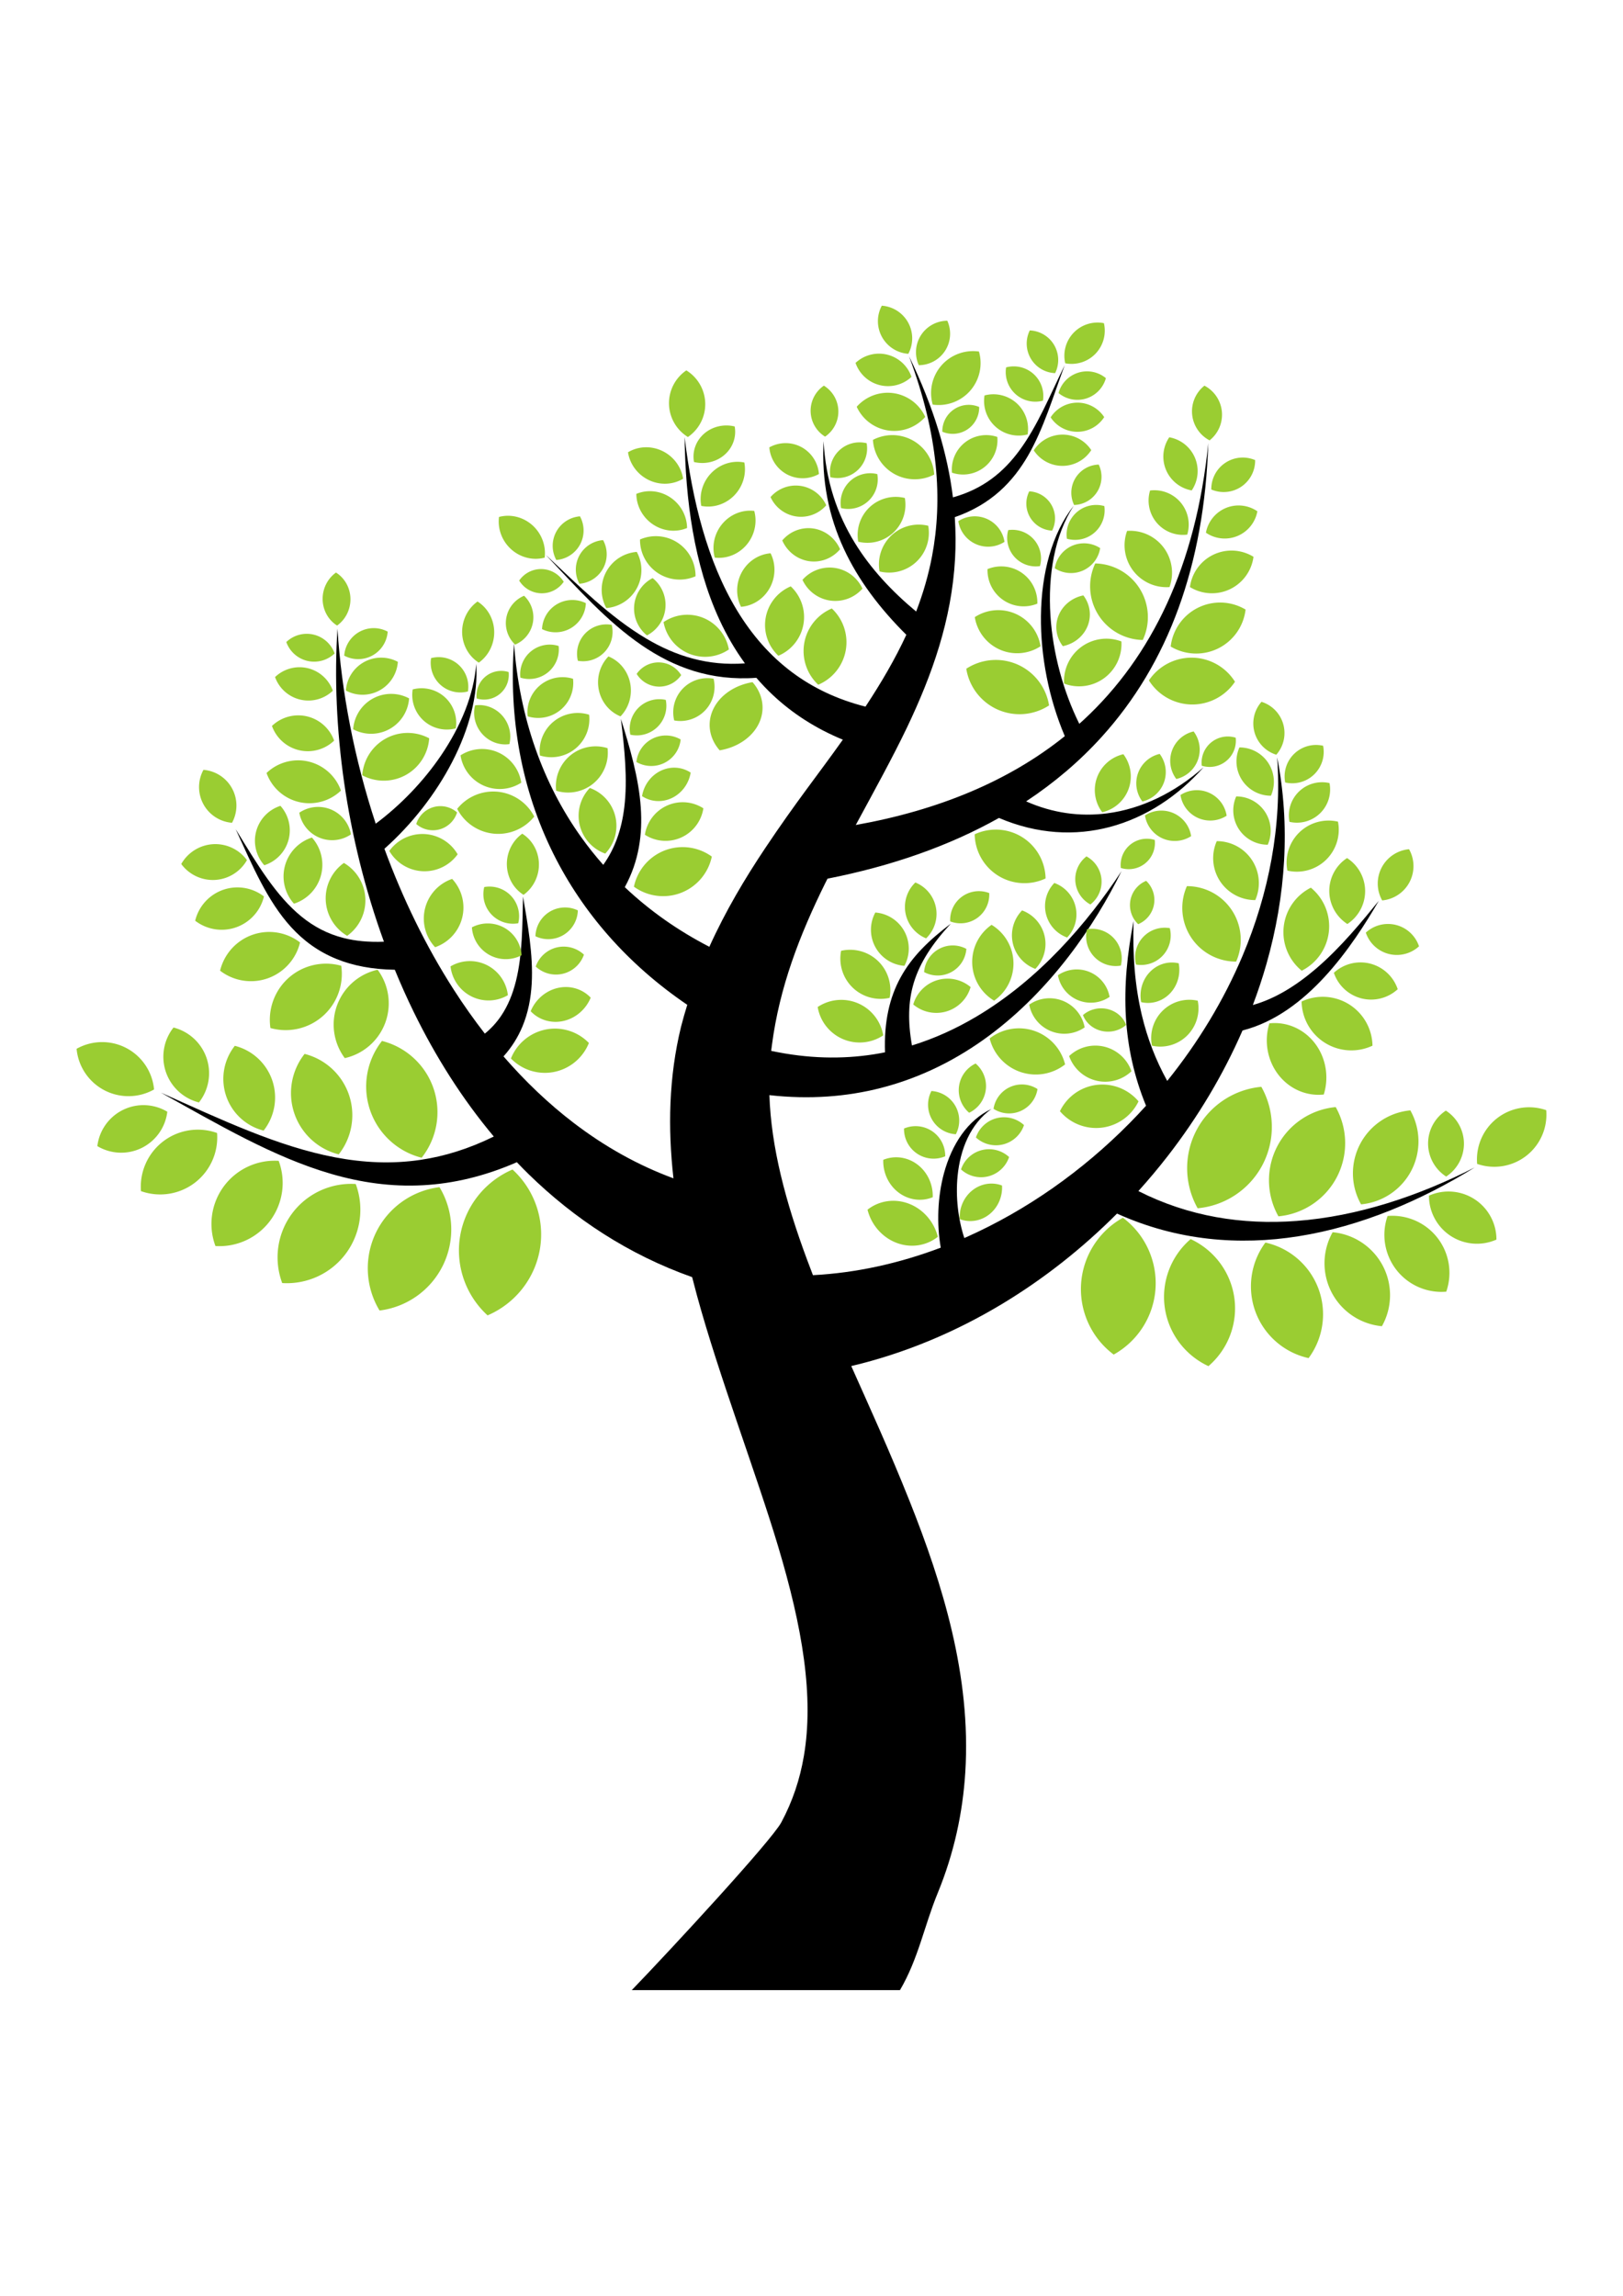 <?xml version="1.0" encoding="UTF-8" standalone="no"?>
<!-- Created with Inkscape (http://www.inkscape.org/) -->

<svg
   xmlns:dc="http://purl.org/dc/elements/1.1/"
   xmlns:cc="http://creativecommons.org/ns#"
   xmlns:rdf="http://www.w3.org/1999/02/22-rdf-syntax-ns#"
   xmlns:svg="http://www.w3.org/2000/svg"
   xmlns="http://www.w3.org/2000/svg"
   xmlns:sodipodi="http://sodipodi.sourceforge.net/DTD/sodipodi-0.dtd"
   xmlns:inkscape="http://www.inkscape.org/namespaces/inkscape"
   sodipodi:docname="tree_15042015_6.svg"
   width="210mm"
   height="297mm"
   viewBox="0 0 744.094 1052.362"
   id="svg2"
   version="1.1"
   inkscape:version="0.91 r13725">
  <sodipodi:namedview
     id="base"
     pagecolor="#ffffff"
     bordercolor="#666666"
     borderopacity="1.0"
     inkscape:pageopacity="0.0"
     inkscape:pageshadow="2"
     inkscape:zoom="0.72883651"
     inkscape:cx="372.04724"
     inkscape:cy="526.1811"
     inkscape:document-units="px"
     inkscape:current-layer="layer1"
     showgrid="false"
     inkscape:window-width="1280"
     inkscape:window-height="968"
     inkscape:window-x="-4"
     inkscape:window-y="-4"
     inkscape:window-maximized="1"
     showguides="false" />
  <defs
     id="defs4">
    <inkscape:path-effect
       effect="powerstroke"
       id="path-effect6525"
       is_visible="true"
       offset_points="0,6.357"
       sort_points="true"
       interpolator_type="Linear"
       interpolator_beta="0.2"
       start_linecap_type="zerowidth"
       linejoin_type="round"
       miter_limit="4"
       end_linecap_type="zerowidth"
       cusp_linecap_type="round" />
    <inkscape:path-effect
       effect="powerstroke"
       id="path-effect6521"
       is_visible="true"
       offset_points="0.011,7.255"
       sort_points="true"
       interpolator_type="Linear"
       interpolator_beta="0.2"
       start_linecap_type="zerowidth"
       linejoin_type="round"
       miter_limit="4"
       end_linecap_type="zerowidth"
       cusp_linecap_type="round" />
    <inkscape:path-effect
       effect="powerstroke"
       id="path-effect6516"
       is_visible="true"
       offset_points="0,6.568"
       sort_points="true"
       interpolator_type="Linear"
       interpolator_beta="0.2"
       start_linecap_type="zerowidth"
       linejoin_type="round"
       miter_limit="4"
       end_linecap_type="zerowidth"
       cusp_linecap_type="round" />
    <inkscape:path-effect
       effect="powerstroke"
       id="path-effect6512"
       is_visible="true"
       offset_points="0,-7.564"
       sort_points="true"
       interpolator_type="Linear"
       interpolator_beta="0.2"
       start_linecap_type="zerowidth"
       linejoin_type="round"
       miter_limit="4"
       end_linecap_type="zerowidth"
       cusp_linecap_type="round" />
    <inkscape:path-effect
       cusp_linecap_type="round"
       end_linecap_type="zerowidth"
       miter_limit="4"
       linejoin_type="round"
       start_linecap_type="zerowidth"
       interpolator_beta="0.2"
       interpolator_type="Linear"
       sort_points="true"
       offset_points="0,5.471"
       is_visible="true"
       id="path-effect5985"
       effect="powerstroke" />
    <inkscape:path-effect
       effect="powerstroke"
       id="path-effect3478"
       is_visible="true"
       offset_points="0,5.907"
       sort_points="true"
       interpolator_type="Linear"
       interpolator_beta="0.2"
       start_linecap_type="zerowidth"
       linejoin_type="round"
       miter_limit="4"
       end_linecap_type="zerowidth"
       cusp_linecap_type="round" />
    <inkscape:path-effect
       effect="powerstroke"
       id="path-effect3474"
       is_visible="true"
       offset_points="0,-6.778"
       sort_points="true"
       interpolator_type="Linear"
       interpolator_beta="0.2"
       start_linecap_type="zerowidth"
       linejoin_type="round"
       miter_limit="4"
       end_linecap_type="zerowidth"
       cusp_linecap_type="round" />
    <inkscape:path-effect
       effect="powerstroke"
       id="path-effect3470"
       is_visible="true"
       offset_points="0,5.471"
       sort_points="true"
       interpolator_type="Linear"
       interpolator_beta="0.2"
       start_linecap_type="zerowidth"
       linejoin_type="round"
       miter_limit="4"
       end_linecap_type="zerowidth"
       cusp_linecap_type="round" />
    <inkscape:path-effect
       effect="powerstroke"
       id="path-effect3466"
       is_visible="true"
       offset_points="0,-7.379"
       sort_points="true"
       interpolator_type="Linear"
       interpolator_beta="0.2"
       start_linecap_type="zerowidth"
       linejoin_type="round"
       miter_limit="4"
       end_linecap_type="zerowidth"
       cusp_linecap_type="round" />
    <inkscape:path-effect
       effect="powerstroke"
       id="path-effect3462"
       is_visible="true"
       offset_points="0.021,-6.367"
       sort_points="true"
       interpolator_type="Linear"
       interpolator_beta="0.2"
       start_linecap_type="zerowidth"
       linejoin_type="round"
       miter_limit="4"
       end_linecap_type="zerowidth"
       cusp_linecap_type="round" />
    <inkscape:path-effect
       effect="powerstroke"
       id="path-effect3458"
       is_visible="true"
       offset_points="0.005,-3.678"
       sort_points="true"
       interpolator_type="Linear"
       interpolator_beta="0.2"
       start_linecap_type="zerowidth"
       linejoin_type="round"
       miter_limit="4"
       end_linecap_type="zerowidth"
       cusp_linecap_type="round" />
    <inkscape:path-effect
       effect="powerstroke"
       id="path-effect3454"
       is_visible="true"
       offset_points="0,4.583"
       sort_points="true"
       interpolator_type="Linear"
       interpolator_beta="0.2"
       start_linecap_type="zerowidth"
       linejoin_type="round"
       miter_limit="4"
       end_linecap_type="zerowidth"
       cusp_linecap_type="round" />
    <inkscape:path-effect
       effect="powerstroke"
       id="path-effect3450"
       is_visible="true"
       offset_points="0.012,5.744"
       sort_points="true"
       interpolator_type="Linear"
       interpolator_beta="0.2"
       start_linecap_type="zerowidth"
       linejoin_type="round"
       miter_limit="4"
       end_linecap_type="zerowidth"
       cusp_linecap_type="round" />
    <inkscape:path-effect
       effect="powerstroke"
       id="path-effect3446"
       is_visible="true"
       offset_points="0,-4.375"
       sort_points="true"
       interpolator_type="Linear"
       interpolator_beta="0.2"
       start_linecap_type="zerowidth"
       linejoin_type="round"
       miter_limit="4"
       end_linecap_type="zerowidth"
       cusp_linecap_type="round" />
    <inkscape:path-effect
       effect="powerstroke"
       id="path-effect3442"
       is_visible="true"
       offset_points="0,7.795"
       sort_points="true"
       interpolator_type="Linear"
       interpolator_beta="0.2"
       start_linecap_type="zerowidth"
       linejoin_type="round"
       miter_limit="4"
       end_linecap_type="zerowidth"
       cusp_linecap_type="round" />
    <inkscape:path-effect
       effect="powerstroke"
       id="path-effect3438"
       is_visible="true"
       offset_points="0,7.066"
       sort_points="true"
       interpolator_type="Linear"
       interpolator_beta="0.2"
       start_linecap_type="zerowidth"
       linejoin_type="round"
       miter_limit="4"
       end_linecap_type="zerowidth"
       cusp_linecap_type="round" />
    <inkscape:path-effect
       effect="powerstroke"
       id="path-effect3434"
       is_visible="true"
       offset_points="0,14.854"
       sort_points="true"
       interpolator_type="Linear"
       interpolator_beta="0.2"
       start_linecap_type="zerowidth"
       linejoin_type="round"
       miter_limit="4"
       end_linecap_type="zerowidth"
       cusp_linecap_type="round" />
    <inkscape:path-effect
       effect="powerstroke"
       id="path-effect3430"
       is_visible="true"
       offset_points="0,-10.509"
       sort_points="true"
       interpolator_type="Linear"
       interpolator_beta="0.2"
       start_linecap_type="zerowidth"
       linejoin_type="round"
       miter_limit="4"
       end_linecap_type="zerowidth"
       cusp_linecap_type="round" />
    <inkscape:path-effect
       effect="powerstroke"
       id="path-effect3426"
       is_visible="true"
       offset_points="0,-9.122"
       sort_points="true"
       interpolator_type="Linear"
       interpolator_beta="0.2"
       start_linecap_type="zerowidth"
       linejoin_type="round"
       miter_limit="4"
       end_linecap_type="zerowidth"
       cusp_linecap_type="round" />
    <inkscape:path-effect
       effect="powerstroke"
       id="path-effect3422"
       is_visible="true"
       offset_points="0,11.359"
       sort_points="true"
       interpolator_type="Linear"
       interpolator_beta="0.2"
       start_linecap_type="zerowidth"
       linejoin_type="round"
       miter_limit="4"
       end_linecap_type="zerowidth"
       cusp_linecap_type="round" />
    <inkscape:path-effect
       effect="powerstroke"
       id="path-effect3418"
       is_visible="true"
       offset_points="0.011,20.783"
       sort_points="true"
       interpolator_type="Linear"
       interpolator_beta="0.2"
       start_linecap_type="zerowidth"
       linejoin_type="round"
       miter_limit="4"
       end_linecap_type="zerowidth"
       cusp_linecap_type="round" />
    <inkscape:path-effect
       effect="powerstroke"
       id="path-effect3414"
       is_visible="true"
       offset_points="0,-23.166"
       sort_points="true"
       interpolator_type="Linear"
       interpolator_beta="0.2"
       start_linecap_type="zerowidth"
       linejoin_type="round"
       miter_limit="4"
       end_linecap_type="zerowidth"
       cusp_linecap_type="round" />
    <inkscape:path-effect
       effect="powerstroke"
       id="path-effect3410"
       is_visible="true"
       offset_points="0.047,41.512"
       sort_points="true"
       interpolator_type="Linear"
       interpolator_beta="0.2"
       start_linecap_type="zerowidth"
       linejoin_type="round"
       miter_limit="4"
       end_linecap_type="zerowidth"
       cusp_linecap_type="round" />
    <inkscape:path-effect
       cusp_linecap_type="round"
       end_linecap_type="zerowidth"
       miter_limit="4"
       linejoin_type="round"
       start_linecap_type="zerowidth"
       interpolator_beta="0.2"
       interpolator_type="Linear"
       sort_points="true"
       offset_points="0,5.907"
       is_visible="true"
       id="path-effect3406"
       effect="powerstroke" />
    <inkscape:path-effect
       cusp_linecap_type="round"
       end_linecap_type="zerowidth"
       miter_limit="4"
       linejoin_type="round"
       start_linecap_type="zerowidth"
       interpolator_beta="0.2"
       interpolator_type="Linear"
       sort_points="true"
       offset_points="0,-6.778"
       is_visible="true"
       id="path-effect3402"
       effect="powerstroke" />
    <inkscape:path-effect
       cusp_linecap_type="round"
       end_linecap_type="zerowidth"
       miter_limit="4"
       linejoin_type="round"
       start_linecap_type="zerowidth"
       interpolator_beta="0.2"
       interpolator_type="Linear"
       sort_points="true"
       offset_points="0,5.471"
       is_visible="true"
       id="path-effect3398"
       effect="powerstroke" />
    <inkscape:path-effect
       cusp_linecap_type="round"
       end_linecap_type="zerowidth"
       miter_limit="4"
       linejoin_type="round"
       start_linecap_type="zerowidth"
       interpolator_beta="0.2"
       interpolator_type="Linear"
       sort_points="true"
       offset_points="0,-7.379"
       is_visible="true"
       id="path-effect3394"
       effect="powerstroke" />
    <inkscape:path-effect
       cusp_linecap_type="round"
       end_linecap_type="zerowidth"
       miter_limit="4"
       linejoin_type="round"
       start_linecap_type="zerowidth"
       interpolator_beta="0.2"
       interpolator_type="Linear"
       sort_points="true"
       offset_points="0.021,-6.367"
       is_visible="true"
       id="path-effect3390"
       effect="powerstroke" />
    <inkscape:path-effect
       cusp_linecap_type="round"
       end_linecap_type="zerowidth"
       miter_limit="4"
       linejoin_type="round"
       start_linecap_type="zerowidth"
       interpolator_beta="0.2"
       interpolator_type="Linear"
       sort_points="true"
       offset_points="0.005,-3.678"
       is_visible="true"
       id="path-effect3386"
       effect="powerstroke" />
    <inkscape:path-effect
       cusp_linecap_type="round"
       end_linecap_type="zerowidth"
       miter_limit="4"
       linejoin_type="round"
       start_linecap_type="zerowidth"
       interpolator_beta="0.2"
       interpolator_type="Linear"
       sort_points="true"
       offset_points="0,4.583"
       is_visible="true"
       id="path-effect3382"
       effect="powerstroke" />
    <inkscape:path-effect
       cusp_linecap_type="round"
       end_linecap_type="zerowidth"
       miter_limit="4"
       linejoin_type="round"
       start_linecap_type="zerowidth"
       interpolator_beta="0.2"
       interpolator_type="Linear"
       sort_points="true"
       offset_points="0.012,5.744"
       is_visible="true"
       id="path-effect3378"
       effect="powerstroke" />
    <inkscape:path-effect
       cusp_linecap_type="round"
       end_linecap_type="zerowidth"
       miter_limit="4"
       linejoin_type="round"
       start_linecap_type="zerowidth"
       interpolator_beta="0.2"
       interpolator_type="Linear"
       sort_points="true"
       offset_points="0,-4.375"
       is_visible="true"
       id="path-effect3374"
       effect="powerstroke" />
    <inkscape:path-effect
       cusp_linecap_type="round"
       end_linecap_type="zerowidth"
       miter_limit="4"
       linejoin_type="round"
       start_linecap_type="zerowidth"
       interpolator_beta="0.2"
       interpolator_type="Linear"
       sort_points="true"
       offset_points="0,7.795"
       is_visible="true"
       id="path-effect3370"
       effect="powerstroke" />
    <inkscape:path-effect
       cusp_linecap_type="round"
       end_linecap_type="zerowidth"
       miter_limit="4"
       linejoin_type="round"
       start_linecap_type="zerowidth"
       interpolator_beta="0.2"
       interpolator_type="Linear"
       sort_points="true"
       offset_points="0,7.066"
       is_visible="true"
       id="path-effect3366"
       effect="powerstroke" />
    <inkscape:path-effect
       cusp_linecap_type="round"
       end_linecap_type="zerowidth"
       miter_limit="4"
       linejoin_type="round"
       start_linecap_type="zerowidth"
       interpolator_beta="0.2"
       interpolator_type="Linear"
       sort_points="true"
       offset_points="0,14.854"
       is_visible="true"
       id="path-effect3362"
       effect="powerstroke" />
    <inkscape:path-effect
       cusp_linecap_type="round"
       end_linecap_type="zerowidth"
       miter_limit="4"
       linejoin_type="round"
       start_linecap_type="zerowidth"
       interpolator_beta="0.2"
       interpolator_type="Linear"
       sort_points="true"
       offset_points="0,-10.509"
       is_visible="true"
       id="path-effect3358"
       effect="powerstroke" />
    <inkscape:path-effect
       cusp_linecap_type="round"
       end_linecap_type="zerowidth"
       miter_limit="4"
       linejoin_type="round"
       start_linecap_type="zerowidth"
       interpolator_beta="0.2"
       interpolator_type="Linear"
       sort_points="true"
       offset_points="0,-9.122"
       is_visible="true"
       id="path-effect3354"
       effect="powerstroke" />
    <inkscape:path-effect
       cusp_linecap_type="round"
       end_linecap_type="zerowidth"
       miter_limit="4"
       linejoin_type="round"
       start_linecap_type="zerowidth"
       interpolator_beta="0.2"
       interpolator_type="Linear"
       sort_points="true"
       offset_points="0,11.359"
       is_visible="true"
       id="path-effect3350"
       effect="powerstroke" />
    <inkscape:path-effect
       cusp_linecap_type="round"
       end_linecap_type="zerowidth"
       miter_limit="4"
       linejoin_type="round"
       start_linecap_type="zerowidth"
       interpolator_beta="0.2"
       interpolator_type="Linear"
       sort_points="true"
       offset_points="0.011,20.783"
       is_visible="true"
       id="path-effect3346"
       effect="powerstroke" />
    <inkscape:path-effect
       cusp_linecap_type="round"
       end_linecap_type="zerowidth"
       miter_limit="4"
       linejoin_type="round"
       start_linecap_type="zerowidth"
       interpolator_beta="0.2"
       interpolator_type="Linear"
       sort_points="true"
       offset_points="0,-23.166"
       is_visible="true"
       id="path-effect3342"
       effect="powerstroke" />
    <inkscape:path-effect
       cusp_linecap_type="round"
       end_linecap_type="zerowidth"
       miter_limit="4"
       linejoin_type="round"
       start_linecap_type="zerowidth"
       interpolator_beta="0.2"
       interpolator_type="Linear"
       sort_points="true"
       offset_points="0.047,41.512"
       is_visible="true"
       id="path-effect3338"
       effect="powerstroke" />
  </defs>
  <g
     id="layer1"
     inkscape:groupmode="layer"
     inkscape:label="Camada 1">
    <g
       id="g11491"
       transform="translate(22.995,0.056)">
      <path
         id="path3336"
         d="m 393.777,163.273 c 13.585,36.201 15.383,65.923 10.568,91.469 -1.676,8.893 -4.184,17.357 -7.314,25.52 -11.375,-9.482 -20.891,-19.759 -28.016,-31.307 -8.273,-13.409 -13.464,-28.75 -14.422,-46.805 -0.957,18.05 2.326,34.365 9.357,49.514 6.581,14.177 16.347,27.112 28.578,39.262 -5.173,11.188 -11.454,21.859 -18.336,32.33 -0.134,0.204 -0.261,0.391 -0.395,0.594 -13.075,-3.315 -24.136,-8.661 -33.539,-15.668 -10.196,-7.598 -18.546,-17.222 -25.344,-28.436 -13.677,-22.56 -20.596,-50.745 -24.041,-79.428 0.388,28.528 4.255,58.327 15.979,83.697 3.233,6.996 7.094,13.713 11.686,20.008 -17.093,1.249 -31.695,-3.331 -45.35,-11.43 -16.243,-9.633 -30.695,-23.928 -45.967,-38.324 14.238,15.104 28.072,30.56 43.979,41.439 14.726,10.073 31.588,16.473 52.572,14.93 2.387,2.776 4.939,5.45 7.672,8.006 8.794,8.226 19.37,15.164 31.98,20.355 -11.49,16.2 -21.338,28.356 -35.672,49.828 -9.199,13.78 -18.093,28.669 -25.531,45.111 -14.477,-7.468 -27.453,-16.626 -38.77,-27.33 6.597,-12.015 8.148,-24.489 7.334,-36.434 -0.935,-13.722 -5.045,-27.639 -9.115,-40.693 1.674,13.897 3.121,27.665 1.553,40.523 -1.213,9.95 -4.174,18.725 -9.65,26.381 -3.573,-4.046 -6.95,-8.265 -10.098,-12.674 -17.446,-24.435 -28.328,-54.475 -30.809,-88.723 -2.472,34.124 3.423,66.946 18.053,96.326 13.341,26.793 33.873,50.525 61.377,69.225 -1.016,3.285 -1.978,6.616 -2.852,10.021 -5.632,23.069 -6.09,46.407 -3.482,69.514 -16.313,-6.008 -31.586,-14.59 -45.771,-25.432 -11.53,-8.812 -22.256,-19.059 -32.141,-30.461 3.809,-4.241 6.619,-8.817 8.617,-13.57 2.71,-6.446 3.93,-13.159 4.307,-19.777 0.759,-13.345 -1.89,-27.462 -3.98,-39.883 -0.315,13.03 -0.21,26.595 -3.275,38.809 -1.48,5.896 -3.636,11.185 -6.721,15.77 -2.057,3.057 -4.537,5.794 -7.51,8.217 -5.001,-6.435 -9.763,-13.168 -14.266,-20.18 -12.828,-19.973 -23.448,-41.88 -31.771,-64.557 12.609,-11.222 23.502,-25.168 31.061,-39.799 7.78,-15.06 11.997,-30.779 11.008,-44.961 -0.979,14.03 -7.07,28.663 -16.086,41.951 -8.073,11.898 -18.549,22.788 -29.977,31.318 -9.784,-29.678 -15.697,-60.319 -17.541,-89.391 -2.841,44.797 3.985,95.905 21.311,143.488 -7.007,0.274 -13.078,-0.334 -18.424,-1.688 -7.389,-1.871 -13.689,-5.208 -19.4,-9.854 -11.664,-9.486 -20.175,-23.777 -30.137,-40.02 7.694,16.787 14.6,33.087 25.471,44.936 5.554,6.054 12.275,11.117 20.848,14.574 7.532,3.037 16.301,4.753 26.629,4.902 2.689,6.551 5.573,13.018 8.678,19.369 9.935,20.323 22.12,39.697 36.703,57.08 -11.538,5.665 -22.657,9.071 -33.549,10.689 -13.143,1.953 -26.087,1.332 -39.152,-1.139 -26.355,-4.984 -52.178,-17.261 -79.928,-29.672 26.137,14.509 51.525,29.541 78.105,37.252 13.411,3.89 27.364,5.999 42.127,5.191 13.692,-0.749 27.958,-4.009 42.963,-10.547 1.791,1.87 3.602,3.723 5.457,5.533 20.734,20.235 45.639,36.787 74.912,47.141 0.695,2.737 1.41,5.468 2.15,8.188 10.097,37.072 27.346,82.013 37.32,115.406 5.454,18.261 9.626,35.407 11.797,51.66 2.167,16.225 2.238,30.845 -0.033,44.207 -1.829,10.761 -5.195,20.83 -10.344,30.447 -4.558,8.513 -50.938,58.652 -68.564,76.906 l 122.959,0 c 8.379,-14.24 11.195,-29.636 17.258,-44.383 7.599,-18.483 11.517,-37.027 12.678,-55.344 1.418,-22.372 -1.295,-44.092 -6.096,-64.693 -4.79,-20.555 -11.822,-40.664 -19.488,-59.883 -9.193,-23.046 -18.127,-42.511 -26.691,-61.75 24.591,-5.806 47.858,-15.661 69.098,-28.438 19.244,-11.576 36.973,-25.636 52.746,-41.451 27.689,12.518 56.099,14.683 83.139,10.4 28.776,-4.557 56.433,-16.468 80.838,-31.543 -25.692,13.097 -53.649,22.424 -81.662,24.516 -24.915,1.86 -49.498,-2.025 -72.518,-13.695 4.672,-5.181 9.151,-10.512 13.402,-15.988 13.901,-17.907 25.506,-37.342 34.34,-57.627 15.044,-3.821 27.537,-13.668 37.426,-24.336 10.877,-11.734 19.324,-25.23 25.041,-35.078 -7.315,8.951 -17.039,21.049 -28.836,31.137 -8.975,7.674 -18.681,13.762 -28.893,16.611 2.343,-6.218 4.435,-12.498 6.238,-18.83 8.919,-31.325 11.002,-63.589 4.906,-94.68 2.257,31.512 -3.848,62.427 -15.824,90.85 -8.667,20.569 -20.47,39.94 -34.578,57.451 -5.314,-9.609 -9.121,-19.584 -11.633,-30.121 -3.222,-13.517 -4.293,-27.825 -3.775,-43.207 -2.951,15.014 -4.419,29.691 -3.527,44.275 0.822,13.438 3.66,26.869 9.221,40.43 -2.44,2.691 -4.932,5.334 -7.48,7.916 -21.858,22.145 -47.472,40.083 -74.742,52.252 -0.362,0.162 -0.727,0.313 -1.09,0.473 -2.825,-8.628 -4.051,-18.82 -3.07,-28.564 1.217,-12.094 5.852,-23.752 15.477,-30.578 -10.943,5.142 -18.149,16.236 -21.723,29.398 -2.953,10.878 -3.39,23.102 -1.49,34.16 -19.275,7.282 -39.018,11.595 -58.59,12.611 -0.912,-2.36 -1.818,-4.747 -2.717,-7.168 -9.827,-26.461 -16.45,-51.467 -17.248,-75.357 18.474,2.083 35.488,0.694 50.996,-3.264 18.886,-4.82 35.404,-13.399 49.652,-23.945 28.375,-21.003 48.416,-50.302 60.795,-75.475 -15.583,23.72 -37.897,49.703 -66.623,66.729 -9.242,5.478 -19.067,9.971 -29.459,13.184 -1.989,-11.223 -1.673,-20.378 0.816,-28.66 2.841,-9.452 8.549,-18.007 16.949,-27.137 -9.718,7.367 -17.653,14.885 -22.969,24.588 -5.076,9.266 -7.637,20.277 -7.143,34.346 -1.728,0.346 -3.467,0.664 -5.225,0.938 -14.56,2.262 -30.199,1.985 -46.977,-1.6 0.109,-0.92 0.228,-1.839 0.357,-2.756 3.47,-26.413 12.61,-50.18 24.402,-74.061 0.334,-0.677 0.725,-1.423 1.072,-2.115 29.602,-5.826 55.931,-15.096 78.607,-27.838 17.624,7.533 35.047,8.308 50.799,4.146 16.599,-4.386 31.344,-14.217 43.041,-27.41 -13.272,11.767 -28.599,19.126 -44.273,21.164 -12.385,1.611 -24.945,-0.104 -37.117,-5.494 12.932,-8.542 24.494,-18.363 34.582,-29.488 30.608,-33.758 47.106,-78.73 48.947,-134.738 -5.642,56.081 -25.855,97.821 -57.037,126.766 -0.696,0.646 -1.405,1.28 -2.113,1.914 -7.45,-15.066 -12.126,-32.536 -13.229,-49.465 -1.225,-18.804 1.938,-37.023 10.637,-50.449 -9.979,12.71 -14.789,30.94 -14.998,50.568 -0.195,18.319 3.615,37.807 10.943,54.996 -25.506,20.508 -57.737,33.916 -95.838,40.729 8.23,-15.199 17.004,-31.138 23.373,-44.457 11.681,-24.427 20.613,-49.612 22.156,-77.689 0.341,-6.207 0.296,-12.524 -0.129,-18.965 16.69,-5.796 26.672,-16.215 33.643,-28.307 7.133,-12.374 11.468,-27.11 16.734,-41.312 -6.809,13.928 -12.381,27.605 -20.58,38.816 -7.484,10.234 -16.807,17.875 -30.648,21.736 -2.456,-19.963 -8.785,-41.253 -20.119,-64.67 z"
         style="opacity:1;fill:#000000;fill-opacity:1;stroke:none;stroke-width:1;stroke-miterlimit:4;stroke-dasharray:none;stroke-opacity:1"
         inkscape:connector-curvature="0" />
      <path
         style="opacity:1;fill:#9acd32;fill-opacity:1;stroke:none"
         d="m 522.876,567.922 a 35.315,35.074 0 0 0 -11.864,31.315 35.315,35.074 0 0 0 20.029,26.928 35.315,35.074 0 0 0 11.865,-31.315 35.315,35.074 0 0 0 -20.03,-26.928 z"
         id="path5965"
         inkscape:connector-curvature="0" />
      <path
         inkscape:connector-curvature="0"
         id="path5967"
         d="m 557.147,569.516 a 33.727,33.727 0 0 0 -4.5,31.858 33.727,33.727 0 0 0 24.309,21.107 33.727,33.727 0 0 0 4.501,-31.858 33.727,33.727 0 0 0 -24.31,-21.106 z"
         style="opacity:1;fill:#9acd32;fill-opacity:1;stroke:none" />
      <path
         style="opacity:1;fill:#9acd32;fill-opacity:1;stroke:none"
         d="m 587.977,564.778 a 29.013,29.013 0 0 0 -0.421,27.674 29.013,29.013 0 0 0 23.014,15.405 29.013,29.013 0 0 0 0.422,-27.674 29.013,29.013 0 0 0 -23.015,-15.404 z"
         id="path5969"
         inkscape:connector-curvature="0" />
      <path
         inkscape:connector-curvature="0"
         id="path5971"
         d="m 613.164,557.334 a 26.184,26.184 0 0 0 4.01,24.655 26.184,26.184 0 0 0 22.888,10.041 26.184,26.184 0 0 0 -4.009,-24.655 26.184,26.184 0 0 0 -22.889,-10.041 z"
         style="opacity:1;fill:#9acd32;fill-opacity:1;stroke:none" />
      <path
         style="opacity:1;fill:#9acd32;fill-opacity:1;stroke:none"
         d="m 685.898,508.827 a 23.927,23.927 0 0 0 -22.524,3.698 23.927,23.927 0 0 0 -9.145,20.928 23.927,23.927 0 0 0 22.524,-3.697 23.927,23.927 0 0 0 9.144,-20.929 z"
         id="path5973"
         inkscape:connector-curvature="0" />
      <path
         inkscape:connector-curvature="0"
         id="path5975"
         d="m 526.088,553.8 a 37.498,37.498 0 0 1 -0.544,-35.768 37.498,37.498 0 0 1 29.745,-19.91 37.498,37.498 0 0 1 0.545,35.768 37.498,37.498 0 0 1 -29.746,19.909 z"
         style="opacity:1;fill:#9acd32;fill-opacity:1;stroke:none" />
      <path
         style="opacity:1;fill:#9acd32;fill-opacity:1;stroke:none"
         d="m 563.12,557.491 a 33.727,33.727 0 0 1 -0.489,-32.17 33.727,33.727 0 0 1 26.753,-17.908 33.727,33.727 0 0 1 0.49,32.171 33.727,33.727 0 0 1 -26.754,17.907 z"
         id="path5977"
         inkscape:connector-curvature="0" />
      <path
         inkscape:connector-curvature="0"
         id="path5979"
         d="m 601.007,552.002 a 29.013,29.013 0 0 1 -0.421,-27.674 29.013,29.013 0 0 1 23.014,-15.405 29.013,29.013 0 0 1 0.422,27.674 29.013,29.013 0 0 1 -23.015,15.404 z"
         style="opacity:1;fill:#9acd32;fill-opacity:1;stroke:none" />
      <path
         style="opacity:1;fill:#9acd32;fill-opacity:1;stroke:none"
         d="m 610.692,412.685 a 15.813,15.813 0 0 1 -0.229,-15.083 15.813,15.813 0 0 1 12.544,-8.396 15.813,15.813 0 0 1 0.23,15.084 15.813,15.813 0 0 1 -12.544,8.396 z"
         id="path5981"
         inkscape:connector-curvature="0" />
      <path
         inkscape:connector-curvature="0"
         id="path6484"
         d="m 573.745,459.026 a 22.838,22.838 0 0 0 10.742,18.954 22.838,22.838 0 0 0 21.762,1.287 22.838,22.838 0 0 0 -10.742,-18.955 22.838,22.838 0 0 0 -21.762,-1.286 z"
         style="opacity:1;fill:#9acd32;fill-opacity:1;stroke:none" />
      <path
         style="opacity:1;fill:#9acd32;fill-opacity:1;stroke:none"
         d="m 588.541,445.858 a 18.028,18.028 0 0 0 12.587,11.719 18.028,18.028 0 0 0 16.688,-4.198 18.028,18.028 0 0 0 -12.587,-11.719 18.028,18.028 0 0 0 -16.689,4.199 z"
         id="path6486"
         inkscape:connector-curvature="0" />
      <path
         inkscape:connector-curvature="0"
         id="path6488"
         d="m 603.187,427.445 a 15.022,15.022 0 0 0 10.488,9.764 15.022,15.022 0 0 0 13.905,-3.498 15.022,15.022 0 0 0 -10.488,-9.765 15.022,15.022 0 0 0 -13.906,3.499 z"
         style="opacity:1;fill:#9acd32;fill-opacity:1;stroke:none" />
      <path
         style="opacity:1;fill:#9acd32;fill-opacity:1;stroke:none"
         d="m 573.803,444.907 a 22.838,22.838 0 0 1 -8.255,-20.162 22.838,22.838 0 0 1 12.444,-17.899 22.838,22.838 0 0 1 8.256,20.162 22.838,22.838 0 0 1 -12.445,17.899 z"
         id="path6490"
         inkscape:connector-curvature="0" />
      <path
         inkscape:connector-curvature="0"
         id="path6492"
         d="m 594.726,423.492 a 18.028,18.028 0 0 1 -8.29,-15.068 18.028,18.028 0 0 1 8.147,-15.158 18.028,18.028 0 0 1 8.29,15.068 18.028,18.028 0 0 1 -8.147,15.158 z"
         style="opacity:1;fill:#9acd32;fill-opacity:1;stroke:none" />
      <path
         style="opacity:1;fill:#9acd32;fill-opacity:1;stroke:none"
         d="m 562.144,345.899 a 15.022,15.022 0 0 1 -9.984,-10.279 15.022,15.022 0 0 1 3.203,-13.976 15.022,15.022 0 0 1 9.985,10.279 15.022,15.022 0 0 1 -3.204,13.976 z"
         id="path6494"
         inkscape:connector-curvature="0" />
      <path
         inkscape:connector-curvature="0"
         id="path6496"
         d="m 543.736,440.728 a 24.633,24.633 0 0 1 -20.687,-11.147 24.633,24.633 0 0 1 -1.889,-23.437 24.633,24.633 0 0 1 20.687,11.147 24.633,24.633 0 0 1 1.888,23.438 z"
         style="opacity:1;fill:#9acd32;fill-opacity:1;stroke:none" />
      <path
         style="opacity:1;fill:#9acd32;fill-opacity:1;stroke:none"
         d="m 552.497,412.538 a 19.249,19.249 0 0 1 -16.165,-8.71 19.249,19.249 0 0 1 -1.476,-18.314 19.249,19.249 0 0 1 16.165,8.71 19.249,19.249 0 0 1 1.475,18.314 z"
         id="path6498"
         inkscape:connector-curvature="0" />
      <path
         inkscape:connector-curvature="0"
         id="path6500"
         d="m 558.227,387.151 a 15.771,15.771 0 0 1 -13.244,-7.137 15.771,15.771 0 0 1 -1.209,-15.005 15.771,15.771 0 0 1 13.245,7.137 15.771,15.771 0 0 1 1.209,15.006 z"
         style="opacity:1;fill:#9acd32;fill-opacity:1;stroke:none" />
      <path
         style="opacity:1;fill:#9acd32;fill-opacity:1;stroke:none"
         d="m 559.691,364.693 a 15.771,15.771 0 0 1 -13.244,-7.137 15.771,15.771 0 0 1 -1.209,-15.005 15.771,15.771 0 0 1 13.245,7.137 15.771,15.771 0 0 1 1.209,15.006 z"
         id="path6502"
         inkscape:connector-curvature="0" />
      <path
         inkscape:connector-curvature="0"
         id="path6504"
         d="m 567.233,399.019 a 19.249,19.249 0 0 0 17.693,-4.912 19.249,19.249 0 0 0 5.497,-17.532 19.249,19.249 0 0 0 -17.693,4.912 19.249,19.249 0 0 0 -5.497,17.532 z"
         style="opacity:1;fill:#9acd32;fill-opacity:1;stroke:none" />
      <path
         style="opacity:1;fill:#9acd32;fill-opacity:1;stroke:none"
         d="m 568.184,376.663 a 15.237,15.237 0 0 0 14.006,-3.889 15.237,15.237 0 0 0 4.352,-13.878 15.237,15.237 0 0 0 -14.006,3.888 15.237,15.237 0 0 0 -4.351,13.878 z"
         id="path6506"
         inkscape:connector-curvature="0" />
      <path
         inkscape:connector-curvature="0"
         id="path6508"
         d="m 566.227,358.62 a 14.435,14.435 0 0 0 13.268,-3.684 14.435,14.435 0 0 0 4.122,-13.147 14.435,14.435 0 0 0 -13.269,3.683 14.435,14.435 0 0 0 -4.122,13.148 z"
         style="opacity:1;fill:#9acd32;fill-opacity:1;stroke:none" />
      <path
         inkscape:connector-curvature="0"
         id="path6050"
         d="m 178.502,544.121 a 37.498,37.498 0 0 1 1.637,35.734 37.498,37.498 0 0 1 -29.122,20.81 37.498,37.498 0 0 1 -1.638,-35.735 37.498,37.498 0 0 1 29.123,-20.81 z"
         style="opacity:1;fill:#9acd32;fill-opacity:1;stroke:none" />
      <path
         style="opacity:1;fill:#9acd32;fill-opacity:1;stroke:none"
         d="m 140.095,542.674 a 33.727,33.727 0 0 1 -4.502,31.858 33.727,33.727 0 0 1 -29.205,13.546 33.727,33.727 0 0 1 4.501,-31.858 33.727,33.727 0 0 1 29.206,-13.545 z"
         id="path6052"
         inkscape:connector-curvature="0" />
      <path
         inkscape:connector-curvature="0"
         id="path6054"
         d="m 104.772,532.047 a 29.013,29.013 0 0 1 -3.872,27.405 29.013,29.013 0 0 1 -25.123,11.653 29.013,29.013 0 0 1 3.872,-27.405 29.013,29.013 0 0 1 25.124,-11.652 z"
         style="opacity:1;fill:#9acd32;fill-opacity:1;stroke:none" />
      <path
         style="opacity:1;fill:#9acd32;fill-opacity:1;stroke:none"
         d="m 76.526,519.294 a 26.184,26.184 0 0 1 -10.198,22.802 26.184,26.184 0 0 1 -24.698,3.836 26.184,26.184 0 0 1 10.198,-22.803 26.184,26.184 0 0 1 24.698,-3.836 z"
         id="path6056"
         inkscape:connector-curvature="0" />
      <path
         inkscape:connector-curvature="0"
         id="path6058"
         d="m 12.119,480.695 a 23.927,23.927 0 0 1 22.822,-0.339 23.927,23.927 0 0 1 12.697,18.984 23.927,23.927 0 0 1 -22.823,0.339 23.927,23.927 0 0 1 -12.697,-18.985 z"
         style="opacity:1;fill:#9acd32;fill-opacity:1;stroke:none" />
      <path
         inkscape:connector-curvature="0"
         id="path6062"
         d="m 170.32,530.636 a 33.727,33.727 0 0 0 5.468,-31.706 33.727,33.727 0 0 0 -23.655,-21.837 33.727,33.727 0 0 0 -5.469,31.706 33.727,33.727 0 0 0 23.657,21.836 z"
         style="opacity:1;fill:#9acd32;fill-opacity:1;stroke:none" />
      <path
         style="opacity:1;fill:#9acd32;fill-opacity:1;stroke:none"
         d="m 132.298,529.094 a 29.013,29.013 0 0 0 4.704,-27.274 29.013,29.013 0 0 0 -20.349,-18.784 29.013,29.013 0 0 0 -4.704,27.275 29.013,29.013 0 0 0 20.35,18.784 z"
         id="path6064"
         inkscape:connector-curvature="0" />
      <path
         inkscape:connector-curvature="0"
         id="path6066"
         d="m 97.863,518.194 a 24.482,24.482 0 0 0 3.969,-23.015 24.482,24.482 0 0 0 -17.171,-15.851 24.482,24.482 0 0 0 -3.97,23.015 24.482,24.482 0 0 0 17.172,15.851 z"
         style="opacity:1;fill:#9acd32;fill-opacity:1;stroke:none" />
      <path
         style="opacity:1;fill:#9acd32;fill-opacity:1;stroke:none"
         d="m 68.215,505.29 a 21.632,21.632 0 0 0 3.507,-20.336 21.632,21.632 0 0 0 -15.172,-14.006 21.632,21.632 0 0 0 -3.508,20.336 21.632,21.632 0 0 0 15.173,14.006 z"
         id="path6068"
         inkscape:connector-curvature="0" />
      <path
         inkscape:connector-curvature="0"
         id="path6070"
         d="m 53.71,509.541 a 21.314,21.314 0 0 1 -11.742,16.599 21.314,21.314 0 0 1 -20.328,-0.834 21.314,21.314 0 0 1 11.742,-16.6 21.314,21.314 0 0 1 20.328,0.835 z"
         style="opacity:1;fill:#9acd32;fill-opacity:1;stroke:none" />
      <path
         style="opacity:1;fill:#9acd32;fill-opacity:1;stroke:none"
         d="m 133.449,442.635 a 25.78,25.78 0 0 1 -8.465,23.09 25.78,25.78 0 0 1 -23.997,5.449 25.78,25.78 0 0 1 8.464,-23.091 25.78,25.78 0 0 1 23.997,-5.448 z"
         id="path3529"
         inkscape:connector-curvature="0" />
      <path
         inkscape:connector-curvature="0"
         id="path3531"
         d="m 114.569,431.951 a 23.187,23.187 0 0 1 -14.803,16.436 23.187,23.187 0 0 1 -21.855,-3.494 23.187,23.187 0 0 1 14.803,-16.437 23.187,23.187 0 0 1 21.856,3.494 z"
         style="opacity:1;fill:#9acd32;fill-opacity:1;stroke:none" />
      <path
         style="opacity:1;fill:#9acd32;fill-opacity:1;stroke:none"
         d="m 98.022,410.859 a 19.946,19.946 0 0 1 -12.734,14.139 19.946,19.946 0 0 1 -18.801,-3.005 19.946,19.946 0 0 1 12.734,-14.139 19.946,19.946 0 0 1 18.801,3.006 z"
         id="path3533"
         inkscape:connector-curvature="0" />
      <path
         inkscape:connector-curvature="0"
         id="path3535"
         d="m 90.232,394.203 a 18.002,18.002 0 0 1 -14.573,9.085 18.002,18.002 0 0 1 -15.556,-7.299 18.002,18.002 0 0 1 14.573,-9.085 18.002,18.002 0 0 1 15.556,7.299 z"
         style="opacity:1;fill:#9acd32;fill-opacity:1;stroke:none" />
      <path
         style="opacity:1;fill:#9acd32;fill-opacity:1;stroke:none"
         d="m 70.286,352.826 a 16.45,16.45 0 0 1 13.143,8.573 16.45,16.45 0 0 1 -0.052,15.701 16.45,16.45 0 0 1 -13.144,-8.573 16.45,16.45 0 0 1 0.052,-15.702 z"
         id="path3537"
         inkscape:connector-curvature="0" />
      <path
         inkscape:connector-curvature="0"
         id="path3541"
         d="m 111.778,414.182 a 18.739,18.739 0 0 0 12.362,-12.913 18.739,18.739 0 0 0 -4.122,-17.406 18.739,18.739 0 0 0 -12.362,12.913 18.739,18.739 0 0 0 4.123,17.406 z"
         style="opacity:1;fill:#9acd32;fill-opacity:1;stroke:none" />
      <path
         style="opacity:1;fill:#9acd32;fill-opacity:1;stroke:none"
         d="m 98.177,396.559 a 16.831,16.831 0 0 0 11.103,-11.598 16.831,16.831 0 0 0 -3.703,-15.633 16.831,16.831 0 0 0 -11.103,11.598 16.831,16.831 0 0 0 3.703,15.634 z"
         id="path3543"
         inkscape:connector-curvature="0" />
      <path
         inkscape:connector-curvature="0"
         id="path3549"
         d="m 513.729,296.31 a 22.838,22.838 0 0 1 12.55,-17.809 22.838,22.838 0 0 1 21.783,0.855 22.838,22.838 0 0 1 -12.55,17.809 22.838,22.838 0 0 1 -21.783,-0.856 z"
         style="opacity:1;fill:#9acd32;fill-opacity:1;stroke:none" />
      <path
         inkscape:connector-curvature="0"
         id="path3551"
         d="m 531.563,201.803 a 15.022,15.022 0 0 1 -8,-11.889 15.022,15.022 0 0 1 5.634,-13.185 15.022,15.022 0 0 1 8.001,11.889 15.022,15.022 0 0 1 -5.635,13.185 z"
         style="opacity:1;fill:#9acd32;fill-opacity:1;stroke:none" />
      <path
         style="opacity:1;fill:#9acd32;fill-opacity:1;stroke:none"
         d="m 500.931,293.304 a 24.633,24.633 0 0 1 -20.432,-11.608 24.633,24.633 0 0 1 -1.363,-23.474 24.633,24.633 0 0 1 20.432,11.608 24.633,24.633 0 0 1 1.362,23.474 z"
         id="path3553"
         inkscape:connector-curvature="0" />
      <path
         inkscape:connector-curvature="0"
         id="path3555"
         d="m 513.19,269.053 a 19.249,19.249 0 0 1 -16.723,-7.584 19.249,19.249 0 0 1 -2.725,-18.17 19.249,19.249 0 0 1 16.723,7.584 19.249,19.249 0 0 1 2.725,18.17 z"
         style="opacity:1;fill:#9acd32;fill-opacity:1;stroke:none" />
      <path
         style="opacity:1;fill:#9acd32;fill-opacity:1;stroke:none"
         d="m 521.313,245.007 a 15.771,15.771 0 0 1 -14.013,-5.476 15.771,15.771 0 0 1 -3.023,-14.747 15.771,15.771 0 0 1 14.014,5.475 15.771,15.771 0 0 1 3.022,14.748 z"
         id="path3557"
         inkscape:connector-curvature="0" />
      <path
         inkscape:connector-curvature="0"
         id="path3559"
         d="m 523.37,224.745 a 15.771,15.771 0 0 1 -11.767,-9.375 15.771,15.771 0 0 1 1.475,-14.982 15.771,15.771 0 0 1 11.767,9.375 15.771,15.771 0 0 1 -1.475,14.982 z"
         style="opacity:1;fill:#9acd32;fill-opacity:1;stroke:none" />
      <path
         style="opacity:1;fill:#9acd32;fill-opacity:1;stroke:none"
         d="m 522.554,269.044 a 19.249,19.249 0 0 0 18.335,0.989 19.249,19.249 0 0 0 10.803,-14.862 19.249,19.249 0 0 0 -18.336,-0.99 19.249,19.249 0 0 0 -10.803,14.862 z"
         id="path3561"
         inkscape:connector-curvature="0" />
      <path
         inkscape:connector-curvature="0"
         id="path3563"
         d="m 529.884,244.127 a 15.237,15.237 0 0 0 14.457,1.509 15.237,15.237 0 0 0 9.13,-11.322 15.237,15.237 0 0 0 -14.457,-1.509 15.237,15.237 0 0 0 -9.13,11.322 z"
         style="opacity:1;fill:#9acd32;fill-opacity:1;stroke:none" />
      <path
         style="opacity:1;fill:#9acd32;fill-opacity:1;stroke:none"
         d="m 532.345,224.323 a 14.435,14.435 0 0 0 13.712,-1.269 14.435,14.435 0 0 0 6.392,-12.206 14.435,14.435 0 0 0 -13.712,1.269 14.435,14.435 0 0 0 -6.391,12.207 z"
         id="path3565"
         inkscape:connector-curvature="0" />
      <path
         style="opacity:1;fill:#9acd32;fill-opacity:1;stroke:none"
         d="m 527.971,350.936 a 12.032,12.032 0 0 1 4.284,-10.648 12.032,12.032 0 0 1 11.273,-2.193 12.032,12.032 0 0 1 -4.284,10.648 12.032,12.032 0 0 1 -11.273,2.193 z"
         id="path3567"
         inkscape:connector-curvature="0" />
      <path
         style="opacity:1;fill:#9acd32;fill-opacity:1;stroke:none"
         d="m 454.062,296.181 a 19.665,19.665 0 0 0 -11.433,-14.873 19.665,19.665 0 0 0 -18.71,1.514 19.665,19.665 0 0 0 11.433,14.873 19.665,19.665 0 0 0 18.71,-1.514 z"
         id="path3571"
         inkscape:connector-curvature="0" />
      <path
         style="opacity:1;fill:#9acd32;fill-opacity:1;stroke:none"
         d="m 469.443,231.416 a 12.934,12.934 0 0 0 10.678,-6.183 12.934,12.934 0 0 0 0.615,-12.331 12.934,12.934 0 0 0 -10.678,6.183 12.934,12.934 0 0 0 -0.614,12.331 z"
         id="path3573"
         inkscape:connector-curvature="0" />
      <path
         inkscape:connector-curvature="0"
         id="path3575"
         d="m 503.743,311.836 a 23.54,23.54 0 0 0 19.558,11.034 23.54,23.54 0 0 0 19.905,-10.425 23.54,23.54 0 0 0 -19.558,-11.035 23.54,23.54 0 0 0 -19.905,10.426 z"
         style="opacity:1;fill:#9acd32;fill-opacity:1;stroke:none" />
      <path
         style="opacity:1;fill:#9acd32;fill-opacity:1;stroke:none"
         d="m 464.853,313.29 a 19.458,19.458 0 0 0 18.391,-2.511 19.458,19.458 0 0 0 7.894,-16.812 19.458,19.458 0 0 0 -18.392,2.511 19.458,19.458 0 0 0 -7.893,16.813 z"
         id="path3577"
         inkscape:connector-curvature="0" />
      <path
         inkscape:connector-curvature="0"
         id="path3579"
         d="m 460.586,260.422 a 13.58,13.58 0 0 0 12.912,1.05 13.58,13.58 0 0 0 7.904,-10.274 13.58,13.58 0 0 0 -12.912,-1.05 13.58,13.58 0 0 0 -7.904,10.274 z"
         style="opacity:1;fill:#9acd32;fill-opacity:1;stroke:none" />
      <path
         style="opacity:1;fill:#9acd32;fill-opacity:1;stroke:none"
         d="m 466.151,246.893 a 13.58,13.58 0 0 0 12.645,-2.816 13.58,13.58 0 0 0 4.512,-12.152 13.58,13.58 0 0 0 -12.645,2.816 13.58,13.58 0 0 0 -4.512,12.152 z"
         id="path3581"
         inkscape:connector-curvature="0" />
      <path
         inkscape:connector-curvature="0"
         id="path3583"
         d="m 452.592,276.645 a 16.574,16.574 0 0 1 -15.719,-1.704 16.574,16.574 0 0 1 -7.118,-14.128 16.574,16.574 0 0 1 15.719,1.703 16.574,16.574 0 0 1 7.118,14.129 z"
         style="opacity:1;fill:#9acd32;fill-opacity:1;stroke:none" />
      <path
         style="opacity:1;fill:#9acd32;fill-opacity:1;stroke:none"
         d="m 453.795,259.436 a 13.12,13.12 0 0 1 -11.758,-4.287 13.12,13.12 0 0 1 -2.794,-12.208 13.12,13.12 0 0 1 11.759,4.287 13.12,13.12 0 0 1 2.794,12.208 z"
         id="path3585"
         inkscape:connector-curvature="0" />
      <path
         inkscape:connector-curvature="0"
         id="path3587"
         d="m 459.364,243.18 a 12.429,12.429 0 0 1 -10.133,-6.156 12.429,12.429 0 0 1 -0.341,-11.859 12.429,12.429 0 0 1 10.134,6.156 12.429,12.429 0 0 1 0.341,11.859 z"
         style="opacity:1;fill:#9acd32;fill-opacity:1;stroke:none" />
      <path
         inkscape:connector-curvature="0"
         id="path3589"
         d="m 457.968,323.299 a 24.761,24.761 0 0 0 -14.396,-18.727 24.761,24.761 0 0 0 -23.558,1.906 24.761,24.761 0 0 0 14.396,18.728 24.761,24.761 0 0 0 23.558,-1.907 z"
         style="opacity:1;fill:#9acd32;fill-opacity:1;stroke:none" />
      <path
         inkscape:connector-curvature="0"
         id="path3593"
         d="m 482.346,372.269 a 16.889,16.889 0 0 1 -2.392,-15.932 16.889,16.889 0 0 1 12.081,-10.674 16.889,16.889 0 0 1 2.392,15.933 16.889,16.889 0 0 1 -12.081,10.674 z"
         style="opacity:1;fill:#9acd32;fill-opacity:1;stroke:none" />
      <path
         style="opacity:1;fill:#9acd32;fill-opacity:1;stroke:none"
         d="m 500.744,367.326 a 13.838,13.838 0 0 1 -1.96,-13.054 13.838,13.838 0 0 1 9.898,-8.746 13.838,13.838 0 0 1 1.96,13.054 13.838,13.838 0 0 1 -9.899,8.746 z"
         id="path3595"
         inkscape:connector-curvature="0" />
      <path
         inkscape:connector-curvature="0"
         id="path3597"
         d="m 516.304,357.024 a 13.838,13.838 0 0 1 -1.96,-13.054 13.838,13.838 0 0 1 9.898,-8.746 13.838,13.838 0 0 1 1.96,13.054 13.838,13.838 0 0 1 -9.899,8.746 z"
         style="opacity:1;fill:#9acd32;fill-opacity:1;stroke:none" />
      <path
         inkscape:connector-curvature="0"
         id="path3601"
         d="m 501.934,373.726 a 13.838,13.838 0 0 0 8.001,10.499 13.838,13.838 0 0 0 13.17,-1.01 13.838,13.838 0 0 0 -8.001,-10.499 13.838,13.838 0 0 0 -13.17,1.01 z"
         style="opacity:1;fill:#9acd32;fill-opacity:1;stroke:none" />
      <path
         style="opacity:1;fill:#9acd32;fill-opacity:1;stroke:none"
         d="m 518.212,364.367 a 13.838,13.838 0 0 0 8.001,10.499 13.838,13.838 0 0 0 13.17,-1.01 13.838,13.838 0 0 0 -8.001,-10.499 13.838,13.838 0 0 0 -13.17,1.01 z"
         id="path3603"
         inkscape:connector-curvature="0" />
      <path
         inkscape:connector-curvature="0"
         id="path3605"
         d="m 490.867,397.804 a 12.032,12.032 0 0 1 4.284,-10.648 12.032,12.032 0 0 1 11.273,-2.193 12.032,12.032 0 0 1 -4.284,10.648 12.032,12.032 0 0 1 -11.273,2.193 z"
         style="opacity:1;fill:#9acd32;fill-opacity:1;stroke:none" />
      <path
         style="opacity:1;fill:#9acd32;fill-opacity:1;stroke:none"
         d="m 432.764,458.636 a 20.746,20.746 0 0 1 -10.03,-17.061 20.746,20.746 0 0 1 8.874,-17.704 20.746,20.746 0 0 1 10.031,17.061 20.746,20.746 0 0 1 -8.875,17.704 z"
         id="path3607"
         inkscape:connector-curvature="0" />
      <path
         inkscape:connector-curvature="0"
         id="path3609"
         d="m 451.679,444.059 a 16.388,16.388 0 0 1 -10.327,-11.737 16.388,16.388 0 0 1 4.241,-15.057 16.388,16.388 0 0 1 10.328,11.737 16.388,16.388 0 0 1 -4.242,15.057 z"
         style="opacity:1;fill:#9acd32;fill-opacity:1;stroke:none" />
      <path
         style="opacity:1;fill:#9acd32;fill-opacity:1;stroke:none"
         d="m 466.258,429.688 a 15.318,15.318 0 0 1 -9.735,-10.898 15.318,15.318 0 0 1 3.858,-14.103 15.318,15.318 0 0 1 9.735,10.898 15.318,15.318 0 0 1 -3.859,14.104 z"
         id="path3611"
         inkscape:connector-curvature="0" />
      <path
         inkscape:connector-curvature="0"
         id="path3613"
         d="m 476.914,414.534 a 13.185,13.185 0 0 1 -6.891,-10.521 13.185,13.185 0 0 1 5.089,-11.51 13.185,13.185 0 0 1 6.892,10.521 13.185,13.185 0 0 1 -5.089,11.51 z"
         style="opacity:1;fill:#9acd32;fill-opacity:1;stroke:none" />
      <path
         inkscape:connector-curvature="0"
         id="path3615"
         d="m 430.735,475.944 a 21.817,21.817 0 0 0 14.048,15.356 21.817,21.817 0 0 0 20.537,-3.447 21.817,21.817 0 0 0 -14.047,-15.356 21.817,21.817 0 0 0 -20.538,3.447 z"
         style="opacity:1;fill:#9acd32;fill-opacity:1;stroke:none" />
      <path
         style="opacity:1;fill:#9acd32;fill-opacity:1;stroke:none"
         d="m 448.867,460.452 a 16.388,16.388 0 0 0 9.872,12.123 16.388,16.388 0 0 0 15.551,-1.698 16.388,16.388 0 0 0 -9.871,-12.123 16.388,16.388 0 0 0 -15.551,1.698 z"
         id="path3617"
         inkscape:connector-curvature="0" />
      <path
         inkscape:connector-curvature="0"
         id="path3619"
         d="m 462.029,446.98 a 15.318,15.318 0 0 0 9.142,11.4 15.318,15.318 0 0 0 14.547,-1.478 15.318,15.318 0 0 0 -9.141,-11.401 15.318,15.318 0 0 0 -14.547,1.478 z"
         style="opacity:1;fill:#9acd32;fill-opacity:1;stroke:none" />
      <path
         style="opacity:1;fill:#9acd32;fill-opacity:1;stroke:none"
         d="m 432.504,508.216 a 13.185,13.185 0 0 0 12.542,0.947 13.185,13.185 0 0 0 7.616,-10.019 13.185,13.185 0 0 0 -12.542,-0.947 13.185,13.185 0 0 0 -7.616,10.019 z"
         id="path3621"
         inkscape:connector-curvature="0" />
      <path
         inkscape:connector-curvature="0"
         id="path3623"
         d="m 498.832,423.567 a 12.042,12.042 0 0 1 -3.576,-10.917 12.042,12.042 0 0 1 7.224,-8.941 12.042,12.042 0 0 1 3.576,10.917 12.042,12.042 0 0 1 -7.224,8.941 z"
         style="opacity:1;fill:#9acd32;fill-opacity:1;stroke:none" />
      <path
         inkscape:connector-curvature="0"
         id="path3625"
         d="m 412.644,422.293 a 13.185,13.185 0 0 0 12.472,-1.623 13.185,13.185 0 0 0 5.421,-11.358 13.185,13.185 0 0 0 -12.473,1.622 13.185,13.185 0 0 0 -5.42,11.358 z"
         style="opacity:1;fill:#9acd32;fill-opacity:1;stroke:none" />
      <path
         style="opacity:1;fill:#9acd32;fill-opacity:1;stroke:none"
         d="m 401.598,430.074 a 15.557,15.557 0 0 0 4.499,-14.142 15.557,15.557 0 0 0 -9.43,-11.47 15.557,15.557 0 0 0 -4.5,14.142 15.557,15.557 0 0 0 9.431,11.47 z"
         id="path3627"
         inkscape:connector-curvature="0" />
      <path
         inkscape:connector-curvature="0"
         id="path3629"
         d="m 391.642,442.669 a 16.605,16.605 0 0 0 -0.019,-15.841 16.605,16.605 0 0 0 -13.315,-8.599 16.605,16.605 0 0 0 0.019,15.841 16.605,16.605 0 0 0 13.315,8.599 z"
         style="opacity:1;fill:#9acd32;fill-opacity:1;stroke:none" />
      <path
         style="opacity:1;fill:#9acd32;fill-opacity:1;stroke:none"
         d="m 384.863,457.345 a 18.476,18.476 0 0 0 -5.248,-16.826 18.476,18.476 0 0 0 -16.986,-4.744 18.476,18.476 0 0 0 5.247,16.826 18.476,18.476 0 0 0 16.986,4.744 z"
         id="path3631"
         inkscape:connector-curvature="0" />
      <path
         inkscape:connector-curvature="0"
         id="path3633"
         d="m 395.705,460.377 a 16.388,16.388 0 0 0 15.31,3.162 16.388,16.388 0 0 0 10.983,-11.139 16.388,16.388 0 0 0 -15.311,-3.163 16.388,16.388 0 0 0 -10.983,11.14 z"
         style="opacity:1;fill:#9acd32;fill-opacity:1;stroke:none" />
      <path
         style="opacity:1;fill:#9acd32;fill-opacity:1;stroke:none"
         d="m 400.672,445.531 a 13.185,13.185 0 0 0 12.577,-0.047 13.185,13.185 0 0 0 6.801,-10.589 13.185,13.185 0 0 0 -12.578,0.046 13.185,13.185 0 0 0 -6.801,10.589 z"
         id="path3635"
         inkscape:connector-curvature="0" />
      <path
         style="opacity:1;fill:#9acd32;fill-opacity:1;stroke:none"
         d="m 632.138,548.016 a 22.015,22.015 0 0 0 9.988,18.475 22.015,22.015 0 0 0 20.949,1.659 22.015,22.015 0 0 0 -9.988,-18.475 22.015,22.015 0 0 0 -20.949,-1.659 z"
         id="path3637"
         inkscape:connector-curvature="0" />
      <path
         style="opacity:1;fill:#9acd32;fill-opacity:1;stroke:none"
         d="m 267.64,406.396 a 22.838,22.838 0 0 1 14.093,-16.615 22.838,22.838 0 0 1 21.619,2.8 22.838,22.838 0 0 1 -14.093,16.615 22.838,22.838 0 0 1 -21.62,-2.801 z"
         id="path3639"
         inkscape:connector-curvature="0" />
      <path
         style="opacity:1;fill:#9acd32;fill-opacity:1;stroke:none"
         d="m 393.437,162.126 a 15.022,15.022 0 0 1 -12.072,-7.721 15.022,15.022 0 0 1 -0.081,-14.338 15.022,15.022 0 0 1 12.073,7.721 15.022,15.022 0 0 1 0.081,14.339 z"
         id="path3641"
         inkscape:connector-curvature="0" />
      <path
         inkscape:connector-curvature="0"
         id="path3643"
         d="m 292.391,200.266 a 18.225,18.225 0 0 1 -8.669,-15.07 18.225,18.225 0 0 1 7.942,-15.478 18.225,18.225 0 0 1 8.67,15.07 18.225,18.225 0 0 1 -7.943,15.478 z"
         style="opacity:1;fill:#9acd32;fill-opacity:1;stroke:none" />
      <path
         style="opacity:1;fill:#9acd32;fill-opacity:1;stroke:none"
         d="m 405.311,217.461 a 19.249,19.249 0 0 1 -18.36,-0.299 19.249,19.249 0 0 1 -9.734,-15.583 19.249,19.249 0 0 1 18.36,0.299 19.249,19.249 0 0 1 9.734,15.583 z"
         id="path3645"
         inkscape:connector-curvature="0" />
      <path
         inkscape:connector-curvature="0"
         id="path3647"
         d="m 401.2,191.049 a 18.944,18.944 0 0 1 -16.967,6.221 18.944,18.944 0 0 1 -14.453,-10.867 18.944,18.944 0 0 1 16.967,-6.222 18.944,18.944 0 0 1 14.453,10.867 z"
         style="opacity:1;fill:#9acd32;fill-opacity:1;stroke:none" />
      <path
         style="opacity:1;fill:#9acd32;fill-opacity:1;stroke:none"
         d="m 394.896,172.705 a 15.771,15.771 0 0 1 -14.565,3.77 15.771,15.771 0 0 1 -11.088,-10.182 15.771,15.771 0 0 1 14.565,-3.771 15.771,15.771 0 0 1 11.088,10.183 z"
         id="path3649"
         inkscape:connector-curvature="0" />
      <path
         inkscape:connector-curvature="0"
         id="path3651"
         d="m 404.621,185.409 a 19.249,19.249 0 0 0 17.214,-6.392 19.249,19.249 0 0 0 3.993,-17.934 19.249,19.249 0 0 0 -17.214,6.392 19.249,19.249 0 0 0 -3.993,17.935 z"
         style="opacity:1;fill:#9acd32;fill-opacity:1;stroke:none" />
      <path
         style="opacity:1;fill:#9acd32;fill-opacity:1;stroke:none"
         d="m 465.38,166.468 a 15.237,15.237 0 0 0 13.862,-4.372 15.237,15.237 0 0 0 3.868,-14.021 15.237,15.237 0 0 0 -13.863,4.371 15.237,15.237 0 0 0 -3.867,14.021 z"
         id="path3653"
         inkscape:connector-curvature="0" />
      <path
         inkscape:connector-curvature="0"
         id="path3655"
         d="m 398.239,167.338 a 14.435,14.435 0 0 0 12.073,-6.623 14.435,14.435 0 0 0 1.004,-13.742 14.435,14.435 0 0 0 -12.073,6.623 14.435,14.435 0 0 0 -1.003,13.742 z"
         style="opacity:1;fill:#9acd32;fill-opacity:1;stroke:none" />
      <path
         style="opacity:1;fill:#9acd32;fill-opacity:1;stroke:none"
         d="m 352.135,313.817 a 21.174,21.174 0 0 0 12.617,-15.773 21.174,21.174 0 0 0 -6.385,-19.176 21.174,21.174 0 0 0 -12.618,15.773 21.174,21.174 0 0 0 6.386,19.176 z"
         id="path3657"
         inkscape:connector-curvature="0" />
      <path
         style="opacity:1;fill:#9acd32;fill-opacity:1;stroke:none"
         d="m 458.687,191.248 a 14.651,14.651 0 0 0 12.305,6.626 14.651,14.651 0 0 0 12.258,-6.731 14.651,14.651 0 0 0 -12.305,-6.627 14.651,14.651 0 0 0 -12.258,6.732 z"
         id="path3659"
         inkscape:connector-curvature="0" />
      <path
         inkscape:connector-curvature="0"
         id="path3661"
         d="m 462.299,180.108 a 13.58,13.58 0 0 0 12.712,2.493 13.58,13.58 0 0 0 9.008,-9.321 13.58,13.58 0 0 0 -12.712,-2.494 13.58,13.58 0 0 0 -9.008,9.321 z"
         style="opacity:1;fill:#9acd32;fill-opacity:1;stroke:none" />
      <path
         inkscape:connector-curvature="0"
         id="path3663"
         d="m 450.955,206.386 a 15.722,15.722 0 0 0 13.205,7.11 15.722,15.722 0 0 0 13.154,-7.223 15.722,15.722 0 0 0 -13.205,-7.111 15.722,15.722 0 0 0 -13.154,7.224 z"
         style="opacity:1;fill:#9acd32;fill-opacity:1;stroke:none" />
      <path
         inkscape:connector-curvature="0"
         id="path3665"
         d="m 455.164,183.611 a 13.58,13.58 0 0 1 -12.593,-3.038 13.58,13.58 0 0 1 -4.298,-12.229 13.58,13.58 0 0 1 12.594,3.037 13.58,13.58 0 0 1 4.298,12.229 z"
         style="opacity:1;fill:#9acd32;fill-opacity:1;stroke:none" />
      <path
         style="opacity:1;fill:#9acd32;fill-opacity:1;stroke:none"
         d="m 460.748,170.988 a 13.58,13.58 0 0 1 -11.131,-6.627 13.58,13.58 0 0 1 -0.489,-12.953 13.58,13.58 0 0 1 11.132,6.626 13.58,13.58 0 0 1 0.488,12.953 z"
         id="path3667"
         inkscape:connector-curvature="0" />
      <path
         style="opacity:1;fill:#9acd32;fill-opacity:1;stroke:none"
         d="m 448.134,199.075 a 15.888,15.888 0 0 1 -14.733,-3.554 15.888,15.888 0 0 1 -5.028,-14.307 15.888,15.888 0 0 1 14.734,3.554 15.888,15.888 0 0 1 5.028,14.308 z"
         id="path3669"
         inkscape:connector-curvature="0" />
      <path
         style="opacity:1;fill:#9acd32;fill-opacity:1;stroke:none"
         d="m 413.453,216.62 a 15.79,15.79 0 0 0 14.848,-2.536 15.79,15.79 0 0 0 5.946,-13.85 15.79,15.79 0 0 0 -14.848,2.535 15.79,15.79 0 0 0 -5.946,13.85 z"
         id="path3671"
         inkscape:connector-curvature="0" />
      <path
         inkscape:connector-curvature="0"
         id="path3673"
         d="m 333.863,300.527 a 19.268,19.268 0 0 0 11.482,-14.353 19.268,19.268 0 0 0 -5.81,-17.45 19.268,19.268 0 0 0 -11.482,14.353 19.268,19.268 0 0 0 5.811,17.45 z"
         style="opacity:1;fill:#9acd32;fill-opacity:1;stroke:none" />
      <path
         style="opacity:1;fill:#9acd32;fill-opacity:1;stroke:none"
         d="m 316.742,278.098 a 16.113,16.737 19.166 0 0 13.163,-8.625 16.113,16.737 19.166 0 0 0.387,-15.913 16.113,16.737 19.166 0 0 -13.163,8.625 16.113,16.737 19.166 0 0 -0.386,15.913 z"
         id="path3675"
         inkscape:connector-curvature="0" />
      <path
         inkscape:connector-curvature="0"
         id="path3677"
         d="m 304.707,255.542 a 16.113,16.737 30.456 0 0 14.597,-5.881 16.113,16.737 30.456 0 0 3.495,-15.529 16.113,16.737 30.456 0 0 -14.597,5.881 16.113,16.737 30.456 0 0 -3.494,15.53 z"
         style="opacity:1;fill:#9acd32;fill-opacity:1;stroke:none" />
      <path
         style="opacity:1;fill:#9acd32;fill-opacity:1;stroke:none"
         d="m 298.511,231.839 a 16.113,16.737 35.038 0 0 15.02,-4.696 16.113,16.737 35.038 0 0 4.724,-15.201 16.113,16.737 35.038 0 0 -15.02,4.696 16.113,16.737 35.038 0 0 -4.724,15.201 z"
         id="path3679"
         inkscape:connector-curvature="0" />
      <path
         style="opacity:1;fill:#9acd32;fill-opacity:1;stroke:none"
         d="m 355.285,200.094 a 13.943,13.943 0 0 1 -6.632,-11.529 13.943,13.943 0 0 1 6.076,-11.841 13.943,13.943 0 0 1 6.633,11.529 13.943,13.943 0 0 1 -6.077,11.841 z"
         id="path3681"
         inkscape:connector-curvature="0" />
      <path
         style="opacity:1;fill:#9acd32;fill-opacity:1;stroke:none"
         d="m 380.258,261.884 a 18.25,18.25 0 0 0 16.846,-4.396 18.25,18.25 0 0 0 5.47,-16.539 18.25,18.25 0 0 0 -16.846,4.395 18.25,18.25 0 0 0 -5.47,16.539 z"
         id="path3683"
         inkscape:connector-curvature="0" />
      <path
         inkscape:connector-curvature="0"
         id="path3685"
         d="m 370.482,248.256 a 17.472,17.472 0 0 0 16.127,-4.208 17.472,17.472 0 0 0 5.237,-15.834 17.472,17.472 0 0 0 -16.127,4.208 17.472,17.472 0 0 0 -5.237,15.834 z"
         style="opacity:1;fill:#9acd32;fill-opacity:1;stroke:none" />
      <path
         style="opacity:1;fill:#9acd32;fill-opacity:1;stroke:none"
         d="m 362.609,232.842 a 13.58,13.58 0 0 0 12.535,-3.271 13.58,13.58 0 0 0 4.07,-12.307 13.58,13.58 0 0 0 -12.535,3.27 13.58,13.58 0 0 0 -4.07,12.307 z"
         id="path3687"
         inkscape:connector-curvature="0" />
      <path
         inkscape:connector-curvature="0"
         id="path3689"
         d="m 357.727,218.684 a 13.58,13.58 0 0 0 12.535,-3.271 13.58,13.58 0 0 0 4.07,-12.307 13.58,13.58 0 0 0 -12.535,3.27 13.58,13.58 0 0 0 -4.07,12.307 z"
         style="opacity:1;fill:#9acd32;fill-opacity:1;stroke:none" />
      <path
         style="opacity:1;fill:#9acd32;fill-opacity:1;stroke:none"
         d="m 372.415,269.763 a 16.574,16.574 0 0 1 -14.836,5.466 16.574,16.574 0 0 1 -12.66,-9.488 16.574,16.574 0 0 1 14.836,-5.466 16.574,16.574 0 0 1 12.66,9.488 z"
         id="path3691"
         inkscape:connector-curvature="0" />
      <path
         inkscape:connector-curvature="0"
         id="path3693"
         d="m 355.816,231.555 a 15.397,15.516 0 0 1 -13.782,5.117 15.397,15.516 0 0 1 -11.761,-8.882 15.397,15.516 0 0 1 13.782,-5.118 15.397,15.516 0 0 1 11.76,8.883 z"
         style="opacity:1;fill:#9acd32;fill-opacity:1;stroke:none" />
      <path
         style="opacity:1;fill:#9acd32;fill-opacity:1;stroke:none"
         d="m 362.162,251.7 a 15.985,16.574 0 0 1 -14.309,5.466 15.985,16.574 0 0 1 -12.21,-9.488 15.985,16.574 0 0 1 14.309,-5.466 15.985,16.574 0 0 1 12.21,9.488 z"
         id="path3695"
         inkscape:connector-curvature="0" />
      <path
         style="opacity:1;fill:#9acd32;fill-opacity:1;stroke:none"
         d="m 352.464,217.229 a 15.397,15.516 19.859 0 1 -14.701,0.131 15.397,15.516 19.859 0 1 -8.044,-12.349 15.397,15.516 19.859 0 1 14.701,-0.131 15.397,15.516 19.859 0 1 8.044,12.349 z"
         id="path3697"
         inkscape:connector-curvature="0" />
      <path
         style="opacity:1;fill:#9acd32;fill-opacity:1;stroke:none"
         d="m 505.134,479.265 a 17.524,17.577 0 0 0 16.082,-4.575 17.524,17.577 0 0 0 4.916,-16.037 17.524,17.577 0 0 0 -16.083,4.575 17.524,17.577 0 0 0 -4.916,16.038 z"
         id="path3701"
         inkscape:connector-curvature="0" />
      <path
         inkscape:connector-curvature="0"
         id="path3703"
         d="m 497.831,442.074 a 13.58,13.58 0 0 0 12.281,-4.121 13.58,13.58 0 0 0 3.219,-12.556 13.58,13.58 0 0 0 -12.282,4.121 13.58,13.58 0 0 0 -3.218,12.557 z"
         style="opacity:1;fill:#9acd32;fill-opacity:1;stroke:none" />
      <path
         inkscape:connector-curvature="0"
         id="path3705"
         d="m 500.189,459.306 a 14.369,15.179 0 0 0 13.187,-3.951 14.369,15.179 0 0 0 4.031,-13.849 14.369,15.179 0 0 0 -13.187,3.951 14.369,15.179 0 0 0 -4.03,13.849 z"
         style="opacity:1;fill:#9acd32;fill-opacity:1;stroke:none" />
      <path
         style="opacity:1;fill:#9acd32;fill-opacity:1;stroke:none"
         d="m 423.866,382.378 a 22.838,22.838 0 0 0 10.742,18.954 22.838,22.838 0 0 0 21.762,1.287 22.838,22.838 0 0 0 -10.742,-18.955 22.838,22.838 0 0 0 -21.762,-1.286 z"
         id="path3707"
         inkscape:connector-curvature="0" />
      <path
         style="opacity:1;fill:#9acd32;fill-opacity:1;stroke:none"
         d="m 490.874,442.562 a 13.58,13.58 0 0 1 -12.281,-4.121 13.58,13.58 0 0 1 -3.219,-12.556 13.58,13.58 0 0 1 12.282,4.121 13.58,13.58 0 0 1 3.218,12.557 z"
         id="path3709"
         inkscape:connector-curvature="0" />
      <path
         inkscape:connector-curvature="0"
         id="path3711"
         d="m 495.753,490.992 a 17.577,17.524 59.22 0 1 -16.158,4.299 17.577,17.524 59.22 0 1 -12.43,-11.262 17.577,17.524 59.22 0 1 16.159,-4.3 17.577,17.524 59.22 0 1 12.43,11.263 z"
         style="opacity:1;fill:#9acd32;fill-opacity:1;stroke:none" />
      <path
         style="opacity:1;fill:#9acd32;fill-opacity:1;stroke:none"
         d="m 493.312,469.743 a 12.147,11.346 1.127 0 1 -11.192,2.777 12.147,11.346 1.127 0 1 -8.609,-7.276 12.147,11.346 1.127 0 1 11.192,-2.778 12.147,11.346 1.127 0 1 8.609,7.276 z"
         id="path3713"
         inkscape:connector-curvature="0" />
      <path
         style="opacity:1;fill:#9acd32;fill-opacity:1;stroke:none"
         d="m 417.595,535.982 a 13.58,13.58 0 0 0 12.563,3.161 13.58,13.58 0 0 0 9.487,-8.832 13.58,13.58 0 0 0 -12.563,-3.161 13.58,13.58 0 0 0 -9.487,8.833 z"
         id="path3715"
         inkscape:connector-curvature="0" />
      <path
         style="opacity:1;fill:#9acd32;fill-opacity:1;stroke:none"
         d="m 417.008,558.771 a 14.369,15.179 7.499 0 0 13.59,-2.196 14.369,15.179 7.499 0 0 5.804,-13.204 14.369,15.179 7.499 0 0 -13.59,2.196 14.369,15.179 7.499 0 0 -5.803,13.205 z"
         id="path3717"
         inkscape:connector-curvature="0" />
      <path
         inkscape:connector-curvature="0"
         id="path3719"
         d="m 424.43,521.336 a 13.58,13.58 0 0 0 12.563,3.161 13.58,13.58 0 0 0 9.487,-8.832 13.58,13.58 0 0 0 -12.563,-3.161 13.58,13.58 0 0 0 -9.487,8.833 z"
         style="opacity:1;fill:#9acd32;fill-opacity:1;stroke:none" />
      <path
         inkscape:connector-curvature="0"
         id="path3721"
         d="m 558.977,469.029 a 23.711,24.983 0 0 0 4.045,23.448 23.711,24.983 0 0 0 20.891,9.174 23.711,24.983 0 0 0 -4.044,-23.448 23.711,24.983 0 0 0 -20.892,-9.173 z"
         style="opacity:1;fill:#9acd32;fill-opacity:1;stroke:none" />
      <path
         inkscape:connector-curvature="0"
         id="path3723"
         d="m 273.626,291.201 a 15.744,15.744 0 0 1 -5.85,-13.833 15.744,15.744 0 0 1 8.436,-12.437 15.744,15.744 0 0 1 5.851,13.833 15.744,15.744 0 0 1 -8.437,12.437 z"
         style="opacity:1;fill:#9acd32;fill-opacity:1;stroke:none" />
      <path
         style="opacity:1;fill:#9acd32;fill-opacity:1;stroke:none"
         d="m 270.431,247.231 a 18.216,18.216 0 0 1 17.311,1.513 18.216,18.216 0 0 1 8.145,15.362 18.216,18.216 0 0 1 -17.312,-1.512 18.216,18.216 0 0 1 -8.145,-15.363 z"
         id="path3725"
         inkscape:connector-curvature="0" />
      <path
         inkscape:connector-curvature="0"
         id="path3727"
         d="m 268.74,226.336 a 16.737,16.113 43.651 0 1 15.649,1.659 16.737,16.113 43.651 0 1 7.614,13.979 16.737,16.113 43.651 0 1 -15.649,-1.659 16.737,16.113 43.651 0 1 -7.613,-13.979 z"
         style="opacity:1;fill:#9acd32;fill-opacity:1;stroke:none" />
      <path
         style="opacity:1;fill:#9acd32;fill-opacity:1;stroke:none"
         d="m 264.925,207.257 a 16.737,16.113 35.386 0 1 15.725,-0.608 16.737,16.113 35.386 0 1 9.544,12.739 16.737,16.113 35.386 0 1 -15.725,0.608 16.737,16.113 35.386 0 1 -9.544,-12.74 z"
         id="path3729"
         inkscape:connector-curvature="0" />
      <path
         inkscape:connector-curvature="0"
         id="path3731"
         d="m 205.785,236.903 a 16.737,16.113 51.453 0 1 15.279,3.768 16.737,16.113 51.453 0 1 5.645,14.883 16.737,16.113 51.453 0 1 -15.279,-3.768 16.737,16.113 51.453 0 1 -5.645,-14.883 z"
         style="opacity:1;fill:#9acd32;fill-opacity:1;stroke:none" />
      <path
         style="opacity:1;fill:#9acd32;fill-opacity:1;stroke:none"
         d="m 131.044,262.393 a 13.973,14.515 8.538 0 1 6.629,11.929 13.973,14.515 8.538 0 1 -6.119,12.374 13.973,14.515 8.538 0 1 -6.63,-11.929 13.973,14.515 8.538 0 1 6.119,-12.374 z"
         id="path3733"
         inkscape:connector-curvature="0" />
      <path
         inkscape:connector-curvature="0"
         id="path3735"
         d="m 195.937,275.667 a 16.113,16.737 8.538 0 1 7.644,13.756 16.113,16.737 8.538 0 1 -7.056,14.269 16.113,16.737 8.538 0 1 -7.645,-13.756 16.113,16.737 8.538 0 1 7.056,-14.269 z"
         style="opacity:1;fill:#9acd32;fill-opacity:1;stroke:none" />
      <path
         style="opacity:1;fill:#9acd32;fill-opacity:1;stroke:none"
         d="m 216.441,382.096 a 16.113,16.737 8.538 0 1 7.644,13.756 16.113,16.737 8.538 0 1 -7.056,14.269 16.113,16.737 8.538 0 1 -7.645,-13.756 16.113,16.737 8.538 0 1 7.056,-14.269 z"
         id="path3737"
         inkscape:connector-curvature="0" />
      <path
         inkscape:connector-curvature="0"
         id="path3739"
         d="m 255.959,300.838 a 16.737,16.113 88.371 0 1 9.952,12.19 16.737,16.113 88.371 0 1 -4.426,15.29 16.737,16.113 88.371 0 1 -9.953,-12.19 16.737,16.113 88.371 0 1 4.427,-15.29 z"
         style="opacity:1;fill:#9acd32;fill-opacity:1;stroke:none" />
      <path
         inkscape:connector-curvature="0"
         id="path3741"
         d="m 211.249,485.133 a 21.704,21.77 33.234 0 0 19.767,6.177 21.704,21.77 33.234 0 0 15.979,-13.277 21.704,21.77 33.234 0 0 -19.767,-6.178 21.704,21.77 33.234 0 0 -15.979,13.278 z"
         style="opacity:1;fill:#9acd32;fill-opacity:1;stroke:none" />
      <path
         style="opacity:1;fill:#9acd32;fill-opacity:1;stroke:none"
         d="m 222.619,442.992 a 13.58,13.58 0 0 0 12.531,3.284 13.58,13.58 0 0 0 9.574,-8.739 13.58,13.58 0 0 0 -12.531,-3.285 13.58,13.58 0 0 0 -9.574,8.739 z"
         id="path3743"
         inkscape:connector-curvature="0" />
      <path
         style="opacity:1;fill:#9acd32;fill-opacity:1;stroke:none"
         d="m 220.298,463.472 a 16.372,17.295 33.234 0 0 15.035,4.469 16.372,17.295 33.234 0 0 12.49,-10.681 16.372,17.295 33.234 0 0 -15.035,-4.47 16.372,17.295 33.234 0 0 -12.49,10.682 z"
         id="path3745"
         inkscape:connector-curvature="0" />
      <path
         inkscape:connector-curvature="0"
         id="path3747"
         d="m 222.486,429.102 a 13.58,13.58 0 0 0 12.939,-0.635 13.58,13.58 0 0 0 6.504,-11.213 13.58,13.58 0 0 0 -12.939,0.635 13.58,13.58 0 0 0 -6.504,11.213 z"
         style="opacity:1;fill:#9acd32;fill-opacity:1;stroke:none" />
      <path
         inkscape:connector-curvature="0"
         id="path3749"
         d="m 410.349,529.972 a 13.58,13.58 0 0 1 -12.896,-1.232 13.58,13.58 0 0 1 -5.979,-11.501 13.58,13.58 0 0 1 12.896,1.231 13.58,13.58 0 0 1 5.979,11.501 z"
         style="opacity:1;fill:#9acd32;fill-opacity:1;stroke:none" />
      <path
         inkscape:connector-curvature="0"
         id="path3751"
         d="m 404.632,548.736 a 17.428,16.497 81.149 0 1 -15.658,-2.153 17.428,16.497 81.149 0 1 -7.019,-14.999 17.428,16.497 81.149 0 1 15.659,2.152 17.428,16.497 81.149 0 1 7.019,15 z"
         style="opacity:1;fill:#9acd32;fill-opacity:1;stroke:none" />
      <path
         style="opacity:1;fill:#9acd32;fill-opacity:1;stroke:none"
         d="m 415.228,519.87 a 13.58,13.58 0 0 1 -10.985,-6.867 13.58,13.58 0 0 1 -0.207,-12.961 13.58,13.58 0 0 1 10.985,6.866 13.58,13.58 0 0 1 0.207,12.961 z"
         id="path3753"
         inkscape:connector-curvature="0" />
      <path
         style="opacity:1;fill:#9acd32;fill-opacity:1;stroke:none"
         d="m 406.969,566.881 a 21.176,20.046 65.139 0 1 -19.009,2.733 21.176,20.046 65.139 0 1 -13.225,-15.166 21.176,20.046 65.139 0 1 19.01,-2.734 21.176,20.046 65.139 0 1 13.225,15.167 z"
         id="path3755"
         inkscape:connector-curvature="0" />
      <path
         inkscape:connector-curvature="0"
         id="path3757"
         d="m 421.334,510.016 a 13.58,13.58 0 0 1 -4.66,-12.087 13.58,13.58 0 0 1 7.618,-10.488 13.58,13.58 0 0 1 4.66,12.087 13.58,13.58 0 0 1 -7.618,10.488 z"
         style="opacity:1;fill:#9acd32;fill-opacity:1;stroke:none" />
      <path
         style="opacity:1;fill:#9acd32;fill-opacity:1;stroke:none"
         d="m 381.939,474.543 a 19.533,19.533 0 0 0 -11.486,-14.672 19.533,19.533 0 0 0 -18.57,1.667 19.533,19.533 0 0 0 11.486,14.673 19.533,19.533 0 0 0 18.57,-1.668 z"
         id="path3759"
         inkscape:connector-curvature="0" />
      <path
         style="opacity:1;fill:#9acd32;fill-opacity:1;stroke:none"
         d="m 498.986,504.782 a 21.692,21.626 38.391 0 1 -16.751,12.05 21.692,21.626 38.391 0 1 -19.28,-7.536 21.692,21.626 38.391 0 1 16.751,-12.05 21.692,21.626 38.391 0 1 19.28,7.537 z"
         id="path3761"
         inkscape:connector-curvature="0" />
      <path
         inkscape:connector-curvature="0"
         id="path3763"
         d="m 143.091,355.325 a 20.911,20.911 0 0 0 19.948,-0.129 20.911,20.911 0 0 0 10.741,-16.824 20.911,20.911 0 0 0 -19.948,0.129 20.911,20.911 0 0 0 -10.74,16.825 z"
         style="opacity:1;fill:#9acd32;fill-opacity:1;stroke:none" />
      <path
         style="opacity:1;fill:#9acd32;fill-opacity:1;stroke:none"
         d="m 138.924,334.237 a 17.472,17.472 0 0 0 16.667,-0.108 17.472,17.472 0 0 0 8.974,-14.057 17.472,17.472 0 0 0 -16.667,0.107 17.472,17.472 0 0 0 -8.974,14.057 z"
         id="path3765"
         inkscape:connector-curvature="0" />
      <path
         inkscape:connector-curvature="0"
         id="path3767"
         d="m 135.577,316.485 a 16.241,16.241 0 0 0 15.493,-0.1 16.241,16.241 0 0 0 8.342,-13.067 16.241,16.241 0 0 0 -15.493,0.1 16.241,16.241 0 0 0 -8.342,13.067 z"
         style="opacity:1;fill:#9acd32;fill-opacity:1;stroke:none" />
      <path
         style="opacity:1;fill:#9acd32;fill-opacity:1;stroke:none"
         d="m 134.819,300.482 a 13.58,13.58 0 0 0 12.954,-0.084 13.58,13.58 0 0 0 6.975,-10.926 13.58,13.58 0 0 0 -12.954,0.084 13.58,13.58 0 0 0 -6.975,10.926 z"
         id="path3769"
         inkscape:connector-curvature="0" />
      <path
         style="opacity:1;fill:#9acd32;fill-opacity:1;stroke:none"
         d="m 191.532,316.892 a 13.58,13.58 0 0 1 -12.593,-3.038 13.58,13.58 0 0 1 -4.298,-12.229 13.58,13.58 0 0 1 12.594,3.037 13.58,13.58 0 0 1 4.298,12.229 z"
         id="path3771"
         inkscape:connector-curvature="0" />
      <path
         inkscape:connector-curvature="0"
         id="path3773"
         d="m 213.173,295.423 a 13.58,13.58 0 0 1 -4.034,-12.31 13.58,13.58 0 0 1 8.145,-10.084 13.58,13.58 0 0 1 4.035,12.31 13.58,13.58 0 0 1 -8.145,10.084 z"
         style="opacity:1;fill:#9acd32;fill-opacity:1;stroke:none" />
      <path
         inkscape:connector-curvature="0"
         id="path3775"
         d="m 185.967,333.821 a 15.888,15.888 0 0 1 -14.733,-3.554 15.888,15.888 0 0 1 -5.028,-14.307 15.888,15.888 0 0 1 14.734,3.554 15.888,15.888 0 0 1 5.028,14.308 z"
         style="opacity:1;fill:#9acd32;fill-opacity:1;stroke:none" />
      <path
         inkscape:connector-curvature="0"
         id="path3777"
         d="m 231.981,362.403 a 18.25,18.25 0 0 0 17.085,-3.344 18.25,18.25 0 0 0 6.483,-16.169 18.25,18.25 0 0 0 -17.086,3.344 18.25,18.25 0 0 0 -6.483,16.169 z"
         style="opacity:1;fill:#9acd32;fill-opacity:1;stroke:none" />
      <path
         style="opacity:1;fill:#9acd32;fill-opacity:1;stroke:none"
         d="m 224.531,346.243 a 17.472,17.472 0 0 0 16.357,-3.202 17.472,17.472 0 0 0 6.207,-15.479 17.472,17.472 0 0 0 -16.357,3.201 17.472,17.472 0 0 0 -6.207,15.479 z"
         id="path3779"
         inkscape:connector-curvature="0" />
      <path
         inkscape:connector-curvature="0"
         id="path3781"
         d="m 218.927,328.303 a 16.103,16.103 0 0 0 15.075,-2.951 16.103,16.103 0 0 0 5.721,-14.267 16.103,16.103 0 0 0 -15.076,2.951 16.103,16.103 0 0 0 -5.72,14.267 z"
         style="opacity:1;fill:#9acd32;fill-opacity:1;stroke:none" />
      <path
         style="opacity:1;fill:#9acd32;fill-opacity:1;stroke:none"
         d="m 215.584,310.568 a 13.58,13.58 0 0 0 12.713,-2.489 13.58,13.58 0 0 0 4.824,-12.031 13.58,13.58 0 0 0 -12.713,2.488 13.58,13.58 0 0 0 -4.824,12.031 z"
         id="path3783"
         inkscape:connector-curvature="0" />
      <path
         style="opacity:1;fill:#9acd32;fill-opacity:1;stroke:none"
         d="m 272.667,382.587 a 17.524,17.577 20.141 0 0 16.674,1.242 17.524,17.577 20.141 0 0 10.137,-13.364 17.524,17.577 20.141 0 0 -16.675,-1.243 17.524,17.577 20.141 0 0 -10.137,13.364 z"
         id="path3785"
         inkscape:connector-curvature="0" />
      <path
         inkscape:connector-curvature="0"
         id="path3787"
         d="m 268.776,349.231 a 13.58,13.58 0 0 0 12.949,0.36 13.58,13.58 0 0 0 7.345,-10.68 13.58,13.58 0 0 0 -12.95,-0.36 13.58,13.58 0 0 0 -7.345,10.681 z"
         style="opacity:1;fill:#9acd32;fill-opacity:1;stroke:none" />
      <path
         inkscape:connector-curvature="0"
         id="path3789"
         d="m 271.362,364.881 a 14.369,15.179 20.141 0 0 13.741,0.831 14.369,15.179 20.141 0 0 8.553,-11.614 14.369,15.179 20.141 0 0 -13.741,-0.832 14.369,15.179 20.141 0 0 -8.553,11.614 z"
         style="opacity:1;fill:#9acd32;fill-opacity:1;stroke:none" />
      <path
         style="opacity:1;fill:#9acd32;fill-opacity:1;stroke:none"
         d="m 265.988,336.708 a 13.58,13.58 0 0 0 12.459,-3.55 13.58,13.58 0 0 0 3.795,-12.394 13.58,13.58 0 0 0 -12.459,3.549 13.58,13.58 0 0 0 -3.794,12.395 z"
         id="path3791"
         inkscape:connector-curvature="0" />
      <path
         style="opacity:1;fill:#9acd32;fill-opacity:1;stroke:none"
         d="m 133.328,362.331 a 20.911,20.911 0 0 1 -19.245,5.251 20.911,20.911 0 0 1 -14.877,-13.307 20.911,20.911 0 0 1 19.245,-5.252 20.911,20.911 0 0 1 14.877,13.308 z"
         id="path3793"
         inkscape:connector-curvature="0" />
      <path
         inkscape:connector-curvature="0"
         id="path3795"
         d="m 130.194,339.436 a 17.472,17.472 0 0 1 -16.079,4.388 17.472,17.472 0 0 1 -12.43,-11.118 17.472,17.472 0 0 1 16.079,-4.388 17.472,17.472 0 0 1 12.43,11.119 z"
         style="opacity:1;fill:#9acd32;fill-opacity:1;stroke:none" />
      <path
         style="opacity:1;fill:#9acd32;fill-opacity:1;stroke:none"
         d="m 129.61,316.557 a 16.241,16.241 0 0 1 -14.947,4.079 16.241,16.241 0 0 1 -11.555,-10.335 16.241,16.241 0 0 1 14.947,-4.079 16.241,16.241 0 0 1 11.555,10.336 z"
         id="path3797"
         inkscape:connector-curvature="0" />
      <path
         inkscape:connector-curvature="0"
         id="path3799"
         d="m 130.421,299.477 a 13.58,13.58 0 0 1 -12.498,3.41 13.58,13.58 0 0 1 -9.661,-8.642 13.58,13.58 0 0 1 12.498,-3.411 13.58,13.58 0 0 1 9.661,8.642 z"
         style="opacity:1;fill:#9acd32;fill-opacity:1;stroke:none" />
      <path
         style="opacity:1;fill:#9acd32;fill-opacity:1;stroke:none"
         d="m 136.181,428.908 a 19.946,19.946 0 0 0 8.328,-17.108 19.946,19.946 0 0 0 -9.839,-16.3 19.946,19.946 0 0 0 -8.329,17.108 19.946,19.946 0 0 0 9.84,16.3 z"
         id="path3801"
         inkscape:connector-curvature="0" />
      <path
         style="opacity:1;fill:#9acd32;fill-opacity:1;stroke:none"
         d="m 211.976,536.033 a 40.659,40.452 0 0 1 12.556,36.512 40.659,40.452 0 0 1 -23.993,30.35 40.659,40.452 0 0 1 -12.557,-36.512 40.659,40.452 0 0 1 23.994,-30.35 z"
         id="path3803"
         inkscape:connector-curvature="0" />
      <path
         style="opacity:1;fill:#9acd32;fill-opacity:1;stroke:none"
         d="m 209.851,456.121 a 17.577,17.524 72.204 0 1 -16.711,0.559 17.577,17.524 72.204 0 1 -9.582,-13.767 17.577,17.524 72.204 0 1 16.712,-0.559 17.577,17.524 72.204 0 1 9.582,13.768 z"
         id="path3805"
         inkscape:connector-curvature="0" />
      <path
         inkscape:connector-curvature="0"
         id="path3807"
         d="m 216.142,437.813 a 15.583,15.583 0 0 1 -14.864,-0.195 15.583,15.583 0 0 1 -7.92,-12.591 15.583,15.583 0 0 1 14.864,0.195 15.583,15.583 0 0 1 7.92,12.591 z"
         style="opacity:1;fill:#9acd32;fill-opacity:1;stroke:none" />
      <path
         inkscape:connector-curvature="0"
         id="path3809"
         d="m 313.83,195.426 a 15.179,14.369 2.904 0 1 -4.614,12.97 15.179,14.369 2.904 0 1 -14.035,3.324 15.179,14.369 2.904 0 1 4.614,-12.97 15.179,14.369 2.904 0 1 14.036,-3.324 z"
         style="opacity:1;fill:#9acd32;fill-opacity:1;stroke:none" />
      <path
         style="opacity:1;fill:#9acd32;fill-opacity:1;stroke:none"
         d="m 214.598,423.149 a 13.58,13.58 0 0 1 -12.303,-4.057 13.58,13.58 0 0 1 -3.284,-12.539 13.58,13.58 0 0 1 12.303,4.056 13.58,13.58 0 0 1 3.284,12.54 z"
         id="path3811"
         inkscape:connector-curvature="0" />
      <path
         style="opacity:1;fill:#9acd32;fill-opacity:1;stroke:none"
         d="m 186.617,370.704 a 21.174,21.174 0 0 1 18.617,-7.836 21.174,21.174 0 0 1 16.707,11.374 21.174,21.174 0 0 1 -18.617,7.837 21.174,21.174 0 0 1 -16.707,-11.375 z"
         id="path3813"
         inkscape:connector-curvature="0" />
      <path
         inkscape:connector-curvature="0"
         id="path3815"
         d="m 188.142,346.178 a 18.216,18.216 0 0 1 17.328,-1.312 18.216,18.216 0 0 1 10.526,13.839 18.216,18.216 0 0 1 -17.328,1.313 18.216,18.216 0 0 1 -10.526,-13.84 z"
         style="opacity:1;fill:#9acd32;fill-opacity:1;stroke:none" />
      <path
         style="opacity:1;fill:#9acd32;fill-opacity:1;stroke:none"
         d="m 194.796,323.271 a 14.173,13.644 58.197 0 1 12.474,4.688 14.173,13.644 58.197 0 1 3.268,13.077 14.173,13.644 58.197 0 1 -12.474,-4.688 14.173,13.644 58.197 0 1 -3.267,-13.077 z"
         id="path3817"
         inkscape:connector-curvature="0" />
      <path
         inkscape:connector-curvature="0"
         id="path3821"
         d="m 195.552,320.109 a 11.335,11.335 0 0 0 10.612,-2.077 11.335,11.335 0 0 0 4.027,-10.042 11.335,11.335 0 0 0 -10.612,2.077 11.335,11.335 0 0 0 -4.027,10.043 z"
         style="opacity:1;fill:#9acd32;fill-opacity:1;stroke:none" />
      <path
         inkscape:connector-curvature="0"
         id="path3823"
         d="m 184.297,402.818 a 19.249,19.249 0 0 0 -12.418,13.526 19.249,19.249 0 0 0 4.606,17.787 19.249,19.249 0 0 0 12.419,-13.526 19.249,19.249 0 0 0 -4.607,-17.787 z"
         style="opacity:1;fill:#9acd32;fill-opacity:1;stroke:none" />
      <path
         style="opacity:1;fill:#9acd32;fill-opacity:1;stroke:none"
         d="m 167.839,377.654 a 11.605,11.605 0 0 0 10.8,2.434 11.605,11.605 0 0 0 7.918,-7.747 11.605,11.605 0 0 0 -10.8,-2.434 11.605,11.605 0 0 0 -7.918,7.747 z"
         id="path3825"
         inkscape:connector-curvature="0" />
      <path
         inkscape:connector-curvature="0"
         id="path3827"
         d="m 155.488,390.009 a 18.713,18.713 0 0 0 15.246,9.286 18.713,18.713 0 0 0 16.091,-7.754 18.713,18.713 0 0 0 -15.246,-9.287 18.713,18.713 0 0 0 -16.091,7.755 z"
         style="opacity:1;fill:#9acd32;fill-opacity:1;stroke:none" />
      <path
         inkscape:connector-curvature="0"
         id="path3829"
         d="m 150.131,444.457 a 25.78,25.78 0 0 1 3.493,24.343 25.78,25.78 0 0 1 -18.546,16.174 25.78,25.78 0 0 1 -3.494,-24.344 25.78,25.78 0 0 1 18.547,-16.174 z"
         style="opacity:1;fill:#9acd32;fill-opacity:1;stroke:none" />
      <path
         inkscape:connector-curvature="0"
         id="path3831"
         d="m 254.485,391.221 a 18.433,18.433 0 0 1 -11.715,-13.114 18.433,18.433 0 0 1 4.643,-16.971 18.433,18.433 0 0 1 11.715,13.114 18.433,18.433 0 0 1 -4.643,16.972 z"
         style="opacity:1;fill:#9acd32;fill-opacity:1;stroke:none" />
      <path
         inkscape:connector-curvature="0"
         id="path4013"
         d="m 491.826,558.13 a 37.498,37.498 0 0 0 -19.17,30.201 37.498,37.498 0 0 0 14.94,32.527 37.498,37.498 0 0 0 19.171,-30.201 37.498,37.498 0 0 0 -14.941,-32.527 z"
         style="opacity:1;fill:#9acd32;fill-opacity:1;stroke:none" />
      <path
         style="opacity:1;fill:#9acd32;fill-opacity:1;stroke:none"
         d="m 640.027,539.259 a 18.028,18.028 0 0 1 -8.29,-15.068 18.028,18.028 0 0 1 8.147,-15.158 18.028,18.028 0 0 1 8.29,15.068 18.028,18.028 0 0 1 -8.147,15.158 z"
         id="path4015"
         inkscape:connector-curvature="0" />
      <path
         inkscape:connector-curvature="0"
         id="path4017"
         d="m 322.019,312.636 a 24.588,20.026 0 0 1 2.902,18.957 24.588,20.026 0 0 1 -17.971,12.295 24.588,20.026 0 0 1 -2.903,-18.957 24.588,20.026 0 0 1 17.971,-12.295 z"
         style="opacity:1;fill:#9acd32;fill-opacity:1;stroke:none" />
      <path
         style="opacity:1;fill:#9acd32;fill-opacity:1;stroke:none"
         d="m 304.155,311.048 a 15.691,15.691 0 0 1 -3.816,14.474 15.691,15.691 0 0 1 -14.232,4.667 15.691,15.691 0 0 1 3.815,-14.474 15.691,15.691 0 0 1 14.232,-4.667 z"
         id="path4019"
         inkscape:connector-curvature="0" />
      <path
         inkscape:connector-curvature="0"
         id="path4021"
         d="m 257.466,286.37 a 13.498,13.498 0 0 1 -3.282,12.451 13.498,13.498 0 0 1 -12.242,4.015 13.498,13.498 0 0 1 3.282,-12.451 13.498,13.498 0 0 1 12.243,-4.015 z"
         style="opacity:1;fill:#9acd32;fill-opacity:1;stroke:none" />
      <path
         style="opacity:1;fill:#9acd32;fill-opacity:1;stroke:none"
         d="m 245.606,276.426 a 13.926,13.926 0 0 1 -6.807,11.409 13.926,13.926 0 0 1 -13.284,0.488 13.926,13.926 0 0 1 6.807,-11.409 13.926,13.926 0 0 1 13.284,-0.488 z"
         id="path4023"
         inkscape:connector-curvature="0" />
      <path
         inkscape:connector-curvature="0"
         id="path4025"
         d="m 235.451,266.627 a 12.182,12.182 0 0 1 -10.356,5.272 12.182,12.182 0 0 1 -10.061,-5.83 12.182,12.182 0 0 1 10.356,-5.273 12.182,12.182 0 0 1 10.061,5.831 z"
         style="opacity:1;fill:#9acd32;fill-opacity:1;stroke:none" />
      <path
         style="opacity:1;fill:#9acd32;fill-opacity:1;stroke:none"
         d="m 254.981,278.675 a 17.472,17.472 0 0 0 13.981,-9.074 17.472,17.472 0 0 0 -0.017,-16.677 17.472,17.472 0 0 0 -13.981,9.073 17.472,17.472 0 0 0 0.017,16.677 z"
         id="path4027"
         inkscape:connector-curvature="0" />
      <path
         inkscape:connector-curvature="0"
         id="path4029"
         d="m 242.654,267.533 a 13.58,13.58 0 0 0 10.866,-7.052 13.58,13.58 0 0 0 -0.013,-12.962 13.58,13.58 0 0 0 -10.867,7.052 13.58,13.58 0 0 0 0.014,12.962 z"
         style="opacity:1;fill:#9acd32;fill-opacity:1;stroke:none" />
      <path
         style="opacity:1;fill:#9acd32;fill-opacity:1;stroke:none"
         d="m 232.051,256.64 a 13.58,13.58 0 0 0 10.866,-7.052 13.58,13.58 0 0 0 -0.013,-12.962 13.58,13.58 0 0 0 -10.867,7.052 13.58,13.58 0 0 0 0.014,12.962 z"
         id="path4031"
         inkscape:connector-curvature="0" />
      <path
         style="opacity:1;fill:#9acd32;fill-opacity:1;stroke:none"
         d="m 416.367,238.832 a 13.838,13.838 0 0 0 8.001,10.499 13.838,13.838 0 0 0 13.17,-1.01 13.838,13.838 0 0 0 -8.001,-10.499 13.838,13.838 0 0 0 -13.17,1.01 z"
         id="path4035"
         inkscape:connector-curvature="0" />
      <path
         style="opacity:1;fill:#9acd32;fill-opacity:1;stroke:none"
         d="m 464.274,296.131 a 15.626,14.867 0 0 0 11.353,-9.191 15.626,14.867 0 0 0 -1.939,-14.07 15.626,14.867 0 0 0 -11.353,9.191 15.626,14.867 0 0 0 1.94,14.07 z"
         id="path4037"
         inkscape:connector-curvature="0" />
      <path
         inkscape:connector-curvature="0"
         id="path4039"
         d="m 409.028,197.832 a 12.137,12.137 0 0 0 11.529,-1.067 12.137,12.137 0 0 0 5.374,-10.263 12.137,12.137 0 0 0 -11.529,1.067 12.137,12.137 0 0 0 -5.374,10.264 z"
         style="opacity:1;fill:#9acd32;fill-opacity:1;stroke:none" />
      <path
         style="opacity:1;fill:#9acd32;fill-opacity:1;stroke:none"
         d="m 289.308,309.41 a 12.182,12.182 0 0 1 -10.356,5.272 12.182,12.182 0 0 1 -10.061,-5.83 12.182,12.182 0 0 1 10.356,-5.273 12.182,12.182 0 0 1 10.061,5.831 z"
         id="path4041"
         inkscape:connector-curvature="0" />
      <path
         style="opacity:1;fill:#9acd32;fill-opacity:1;stroke:none"
         d="m 114.224,372.486 a 15.318,15.318 0 0 0 9.142,11.4 15.318,15.318 0 0 0 14.547,-1.478 15.318,15.318 0 0 0 -9.141,-11.401 15.318,15.318 0 0 0 -14.547,1.478 z"
         id="path4043"
         inkscape:connector-curvature="0" />
      <path
         inkscape:connector-curvature="0"
         id="path4045"
         d="m 281.225,285.106 a 19.362,19.362 0 0 0 11.555,14.41 19.362,19.362 0 0 0 18.387,-1.868 19.362,19.362 0 0 0 -11.555,-14.41 19.362,19.362 0 0 0 -18.387,1.868 z"
         style="opacity:1;fill:#9acd32;fill-opacity:1;stroke:none" />
    </g>
  </g>
</svg>
